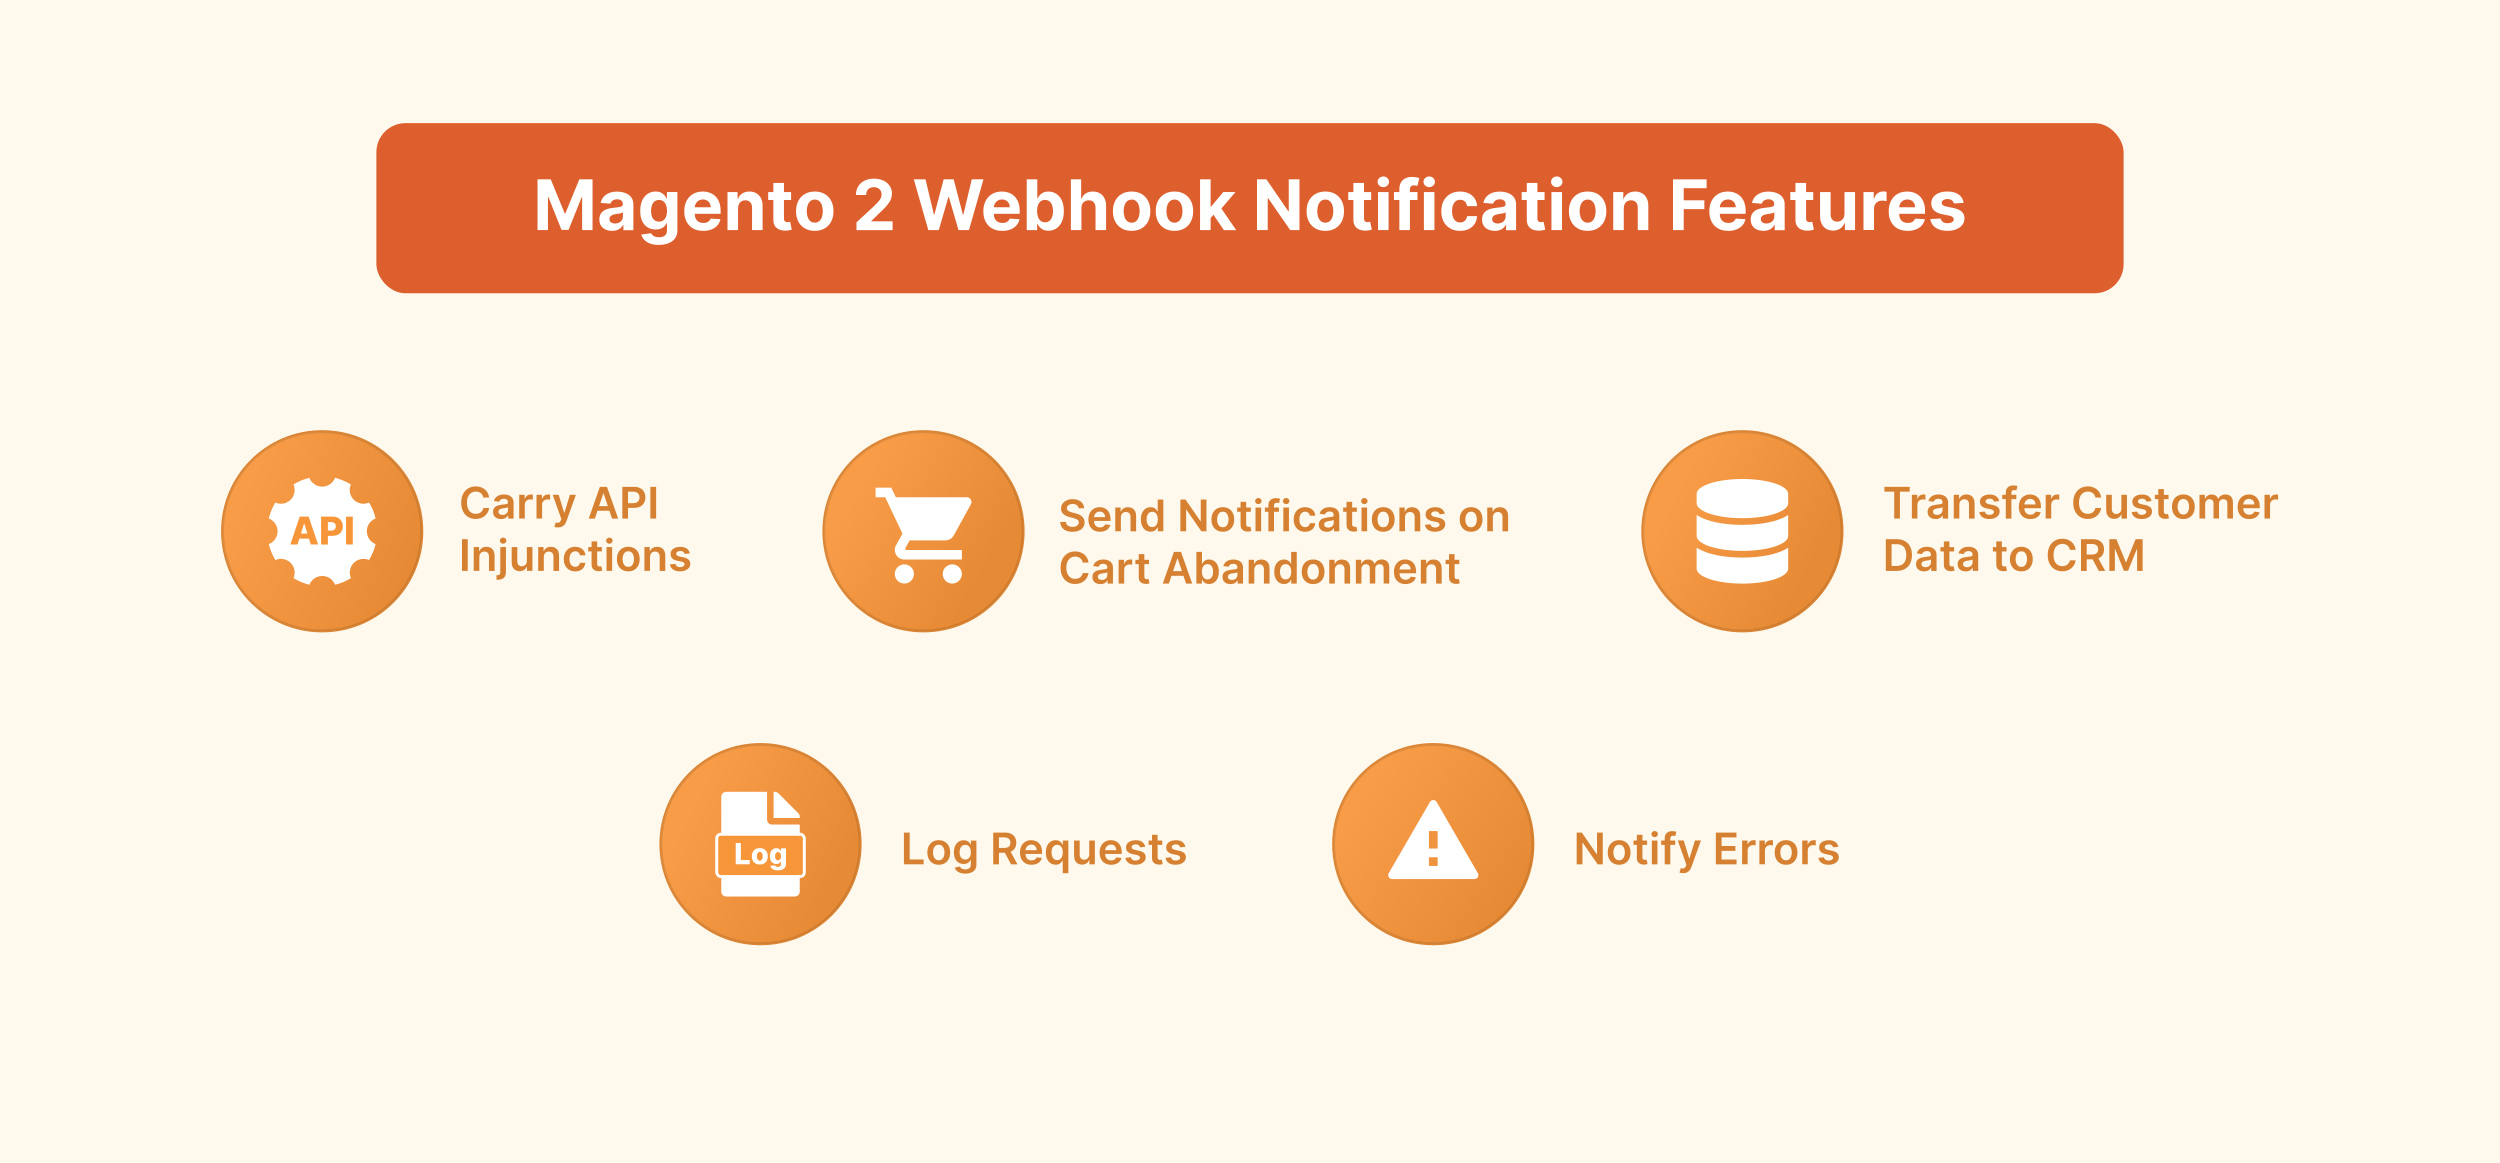<?xml version="1.0" encoding="UTF-8"?><svg id="a" xmlns="http://www.w3.org/2000/svg" xmlns:xlink="http://www.w3.org/1999/xlink" viewBox="0 0 860 400"><defs><style>.l{stroke:#fff;stroke-width:1.02px;}.l,.m,.n{fill:#f79539;}.l,.n{stroke-miterlimit:10;}.o{fill:#fff;}.p{fill:#fef9ec;}.q{fill:#d68132;}.r{fill:#dd5f2e;}.n{stroke:#db8433;}.s{fill:url(#f);}.s,.t,.u,.v,.w{isolation:isolate;opacity:.07;}.t{fill:url(#b);}.u{fill:url(#j);}.v{fill:url(#d);}.w{fill:url(#h);}</style><linearGradient id="b" x1="468.85" y1="274.54" x2="520.29" y2="308.23" gradientTransform="matrix(1, 0, 0, 1, 0, 0)" gradientUnits="userSpaceOnUse"><stop offset="0" stop-color="#fff"/><stop offset="1" stop-color="#000"/></linearGradient><linearGradient id="d" x1="237.47" y1="278.63" x2="287.57" y2="303.02" xlink:href="#b"/><linearGradient id="f" x1="294.95" y1="169.57" x2="339.28" y2="195.29" xlink:href="#b"/><linearGradient id="h" x1="83.6" y1="172.1" x2="140.79" y2="194.49" xlink:href="#b"/><linearGradient id="j" x1="576" y1="170.41" x2="623" y2="195.24" xlink:href="#b"/></defs><rect class="p" width="860" height="400"/><g><rect class="r" x="129.48" y="42.36" width="601.04" height="58.53" rx="10" ry="10"/><g><path class="o" d="M184.91,61.7h4.55l4.81,11.73h.2l4.81-11.73h4.55v17.45h-3.58v-11.36h-.14l-4.52,11.28h-2.44l-4.52-11.32h-.14v11.4h-3.58v-17.45Z"/><path class="o" d="M210.53,79.4c-.83,0-1.58-.15-2.23-.44-.65-.29-1.17-.73-1.55-1.3-.38-.58-.57-1.3-.57-2.16,0-.73,.13-1.34,.4-1.83,.27-.5,.63-.89,1.09-1.19,.46-.3,.98-.53,1.57-.68,.59-.15,1.21-.26,1.85-.32,.76-.08,1.38-.15,1.84-.23s.8-.18,1.01-.32c.21-.14,.32-.35,.32-.63v-.05c0-.54-.17-.96-.51-1.25-.34-.29-.82-.44-1.44-.44-.65,0-1.17,.14-1.56,.43-.39,.29-.64,.65-.77,1.08l-3.36-.27c.17-.79,.51-1.48,1.01-2.07,.5-.58,1.15-1.03,1.94-1.35,.79-.32,1.71-.47,2.76-.47,.73,0,1.42,.09,2.09,.26,.67,.17,1.26,.43,1.78,.79,.52,.36,.93,.82,1.23,1.38,.3,.56,.45,1.23,.45,2.01v8.83h-3.44v-1.82h-.1c-.21,.41-.49,.77-.84,1.08-.35,.31-.78,.55-1.27,.72s-1.07,.26-1.71,.26Zm1.04-2.51c.53,0,1-.11,1.41-.32s.73-.5,.96-.87c.23-.36,.35-.78,.35-1.24v-1.39c-.11,.07-.27,.14-.46,.2-.2,.06-.42,.11-.66,.16-.24,.05-.49,.09-.73,.13s-.47,.07-.67,.1c-.43,.06-.8,.16-1.12,.3-.32,.14-.57,.32-.74,.55-.18,.23-.26,.52-.26,.86,0,.49,.18,.87,.54,1.13,.36,.26,.82,.39,1.38,.39Z"/><path class="o" d="M226.62,84.25c-1.18,0-2.18-.16-3.02-.48s-1.5-.75-2-1.29c-.49-.54-.82-1.14-.96-1.8l3.36-.45c.1,.24,.26,.46,.49,.68s.52,.39,.88,.52,.81,.2,1.34,.2c.79,0,1.44-.19,1.96-.56,.51-.38,.77-.99,.77-1.85v-2.4h-.15c-.16,.36-.4,.71-.72,1.03-.32,.32-.73,.59-1.23,.79-.5,.2-1.1,.31-1.79,.31-.98,0-1.88-.23-2.68-.69-.8-.46-1.44-1.16-1.92-2.1s-.71-2.14-.71-3.59,.24-2.72,.72-3.72c.48-.99,1.13-1.74,1.93-2.23,.8-.5,1.69-.74,2.65-.74,.73,0,1.35,.12,1.84,.37s.89,.55,1.2,.92c.3,.37,.54,.73,.7,1.08h.14v-2.2h3.6v13.22c0,1.09-.27,2-.82,2.74-.55,.74-1.3,1.29-2.26,1.67-.96,.38-2.07,.56-3.32,.56Zm.08-8.01c.58,0,1.08-.15,1.49-.44s.72-.71,.94-1.26c.22-.55,.33-1.21,.33-1.97s-.11-1.43-.32-2-.53-1-.94-1.32-.91-.47-1.49-.47-1.1,.16-1.51,.48-.72,.77-.93,1.33c-.21,.57-.32,1.22-.32,1.97s.11,1.41,.32,1.96c.21,.55,.52,.97,.93,1.27,.41,.3,.91,.45,1.5,.45Z"/><path class="o" d="M241.88,79.41c-1.35,0-2.5-.27-3.47-.82-.97-.55-1.71-1.33-2.24-2.34-.52-1.01-.78-2.2-.78-3.58s.26-2.53,.78-3.55c.52-1.02,1.26-1.81,2.21-2.38,.95-.57,2.07-.85,3.35-.85,.86,0,1.67,.14,2.42,.41s1.4,.69,1.96,1.24c.56,.55,1,1.24,1.31,2.08,.31,.83,.47,1.8,.47,2.92v1h-11.05v-2.25h7.64c0-.52-.11-.99-.34-1.39-.23-.4-.54-.72-.94-.95s-.87-.34-1.39-.34-1.04,.13-1.46,.38c-.42,.25-.75,.59-.99,1.01-.24,.42-.36,.89-.37,1.41v2.14c0,.65,.12,1.21,.36,1.68,.24,.47,.58,.83,1.03,1.09s.97,.38,1.58,.38c.4,0,.77-.06,1.11-.17s.62-.28,.86-.51c.24-.23,.42-.5,.54-.83l3.36,.22c-.17,.81-.52,1.51-1.04,2.11-.53,.6-1.2,1.07-2.03,1.4-.83,.33-1.78,.5-2.86,.5Z"/><path class="o" d="M253.89,71.58v7.57h-3.63v-13.09h3.46v2.31h.15c.29-.76,.78-1.37,1.46-1.81,.68-.45,1.51-.67,2.48-.67,.91,0,1.7,.2,2.38,.6,.68,.4,1.2,.96,1.58,1.7,.38,.74,.56,1.61,.56,2.63v8.33h-3.63v-7.69c0-.8-.2-1.43-.61-1.88-.42-.45-.99-.68-1.71-.68-.49,0-.92,.11-1.29,.32s-.66,.52-.87,.92c-.21,.4-.31,.88-.32,1.44Z"/><path class="o" d="M272.14,66.06v2.73h-7.88v-2.73h7.88Zm-6.09-3.14h3.63v12.21c0,.33,.05,.59,.15,.78,.1,.18,.25,.31,.43,.39,.18,.07,.4,.11,.64,.11,.17,0,.34-.02,.51-.05,.17-.03,.3-.06,.39-.07l.57,2.7c-.18,.06-.44,.12-.77,.2-.33,.08-.73,.12-1.2,.14-.88,.03-1.64-.08-2.3-.35-.66-.27-1.17-.68-1.53-1.24-.36-.56-.54-1.27-.54-2.13v-12.68Z"/><path class="o" d="M280.28,79.41c-1.32,0-2.47-.28-3.43-.85-.96-.56-1.71-1.35-2.23-2.37-.52-1.01-.78-2.19-.78-3.53s.26-2.54,.78-3.55c.52-1.01,1.27-1.8,2.23-2.37,.96-.57,2.11-.85,3.43-.85s2.47,.28,3.43,.85,1.71,1.35,2.23,2.37c.52,1.01,.78,2.2,.78,3.55s-.26,2.52-.78,3.53c-.52,1.01-1.27,1.8-2.23,2.37-.96,.57-2.11,.85-3.43,.85Zm.02-2.81c.6,0,1.1-.17,1.51-.52s.71-.81,.92-1.41c.21-.6,.31-1.28,.31-2.04s-.1-1.44-.31-2.04c-.21-.6-.51-1.07-.92-1.42s-.91-.52-1.51-.52-1.12,.17-1.53,.52-.72,.82-.93,1.42c-.21,.6-.31,1.28-.31,2.04s.1,1.44,.31,2.04c.21,.6,.52,1.07,.93,1.41s.92,.52,1.53,.52Z"/><path class="o" d="M294.63,79.15v-2.66l6.21-5.75c.53-.51,.97-.97,1.33-1.38,.36-.41,.64-.81,.82-1.21,.19-.39,.28-.82,.28-1.28,0-.51-.12-.95-.35-1.33-.23-.37-.55-.66-.96-.86-.4-.2-.86-.3-1.37-.3s-1,.11-1.4,.32-.7,.53-.92,.93c-.22,.4-.32,.88-.32,1.44h-3.5c0-1.14,.26-2.13,.78-2.97s1.24-1.49,2.17-1.95c.93-.46,2-.69,3.22-.69s2.34,.22,3.27,.66c.93,.44,1.65,1.05,2.17,1.83,.52,.78,.78,1.67,.78,2.68,0,.66-.13,1.31-.39,1.95-.26,.64-.72,1.35-1.38,2.14s-1.59,1.72-2.79,2.81l-2.55,2.5v.12h7.33v3.02h-12.44Z"/><path class="o" d="M319.34,79.15l-4.99-17.45h4.03l2.89,12.13h.15l3.19-12.13h3.45l3.18,12.15h.15l2.89-12.15h4.03l-4.99,17.45h-3.6l-3.32-11.41h-.14l-3.32,11.41h-3.6Z"/><path class="o" d="M344.76,79.41c-1.35,0-2.5-.27-3.47-.82-.97-.55-1.71-1.33-2.24-2.34-.52-1.01-.78-2.2-.78-3.58s.26-2.53,.78-3.55c.52-1.02,1.26-1.81,2.21-2.38,.95-.57,2.07-.85,3.35-.85,.86,0,1.67,.14,2.42,.41s1.4,.69,1.96,1.24c.56,.55,1,1.24,1.31,2.08,.31,.83,.47,1.8,.47,2.92v1h-11.05v-2.25h7.64c0-.52-.11-.99-.34-1.39-.23-.4-.54-.72-.94-.95s-.87-.34-1.39-.34-1.04,.13-1.46,.38c-.42,.25-.75,.59-.99,1.01-.24,.42-.36,.89-.37,1.41v2.14c0,.65,.12,1.21,.36,1.68,.24,.47,.58,.83,1.03,1.09s.97,.38,1.58,.38c.4,0,.77-.06,1.11-.17s.62-.28,.86-.51c.24-.23,.42-.5,.54-.83l3.36,.22c-.17,.81-.52,1.51-1.04,2.11-.53,.6-1.2,1.07-2.03,1.4-.83,.33-1.78,.5-2.86,.5Z"/><path class="o" d="M353.2,79.15v-17.45h3.63v6.56h.11c.16-.35,.39-.71,.7-1.08,.3-.37,.7-.67,1.19-.92,.49-.25,1.1-.37,1.84-.37,.96,0,1.84,.25,2.64,.75s1.45,1.24,1.93,2.24c.48,1,.72,2.25,.72,3.75s-.23,2.69-.7,3.69-1.11,1.76-1.91,2.28c-.8,.51-1.7,.77-2.7,.77-.71,0-1.3-.12-1.79-.35-.49-.23-.89-.53-1.21-.88-.31-.35-.55-.71-.72-1.08h-.16v2.1h-3.58Zm3.55-6.55c0,.78,.11,1.46,.32,2.04,.22,.58,.53,1.03,.94,1.35,.41,.32,.91,.48,1.49,.48s1.09-.16,1.5-.49c.41-.33,.72-.78,.93-1.36,.21-.58,.32-1.25,.32-2.02s-.1-1.42-.32-1.99c-.21-.57-.52-1.02-.93-1.35-.41-.32-.91-.49-1.51-.49s-1.09,.16-1.5,.47-.72,.76-.93,1.33c-.22,.57-.32,1.25-.32,2.03Z"/><path class="o" d="M372.01,71.58v7.57h-3.63v-17.45h3.53v6.67h.15c.29-.77,.77-1.38,1.43-1.82s1.49-.66,2.48-.66c.91,0,1.7,.2,2.38,.59,.68,.39,1.21,.96,1.58,1.7,.38,.74,.56,1.61,.56,2.64v8.33h-3.63v-7.69c0-.81-.2-1.43-.61-1.88-.41-.45-.99-.67-1.73-.67-.49,0-.93,.11-1.31,.32s-.67,.52-.89,.92-.32,.88-.33,1.44Z"/><path class="o" d="M389.28,79.41c-1.32,0-2.47-.28-3.43-.85-.96-.56-1.71-1.35-2.23-2.37-.52-1.01-.78-2.19-.78-3.53s.26-2.54,.78-3.55c.52-1.01,1.27-1.8,2.23-2.37,.96-.57,2.11-.85,3.43-.85s2.47,.28,3.43,.85,1.71,1.35,2.23,2.37c.52,1.01,.78,2.2,.78,3.55s-.26,2.52-.78,3.53c-.52,1.01-1.27,1.8-2.23,2.37-.96,.57-2.11,.85-3.43,.85Zm.02-2.81c.6,0,1.1-.17,1.51-.52s.71-.81,.92-1.41c.21-.6,.31-1.28,.31-2.04s-.1-1.44-.31-2.04c-.21-.6-.51-1.07-.92-1.42s-.91-.52-1.51-.52-1.12,.17-1.53,.52-.72,.82-.93,1.42c-.21,.6-.31,1.28-.31,2.04s.1,1.44,.31,2.04c.21,.6,.52,1.07,.93,1.41s.92,.52,1.53,.52Z"/><path class="o" d="M404.01,79.41c-1.32,0-2.47-.28-3.43-.85-.96-.56-1.71-1.35-2.23-2.37-.52-1.01-.78-2.19-.78-3.53s.26-2.54,.78-3.55c.52-1.01,1.27-1.8,2.23-2.37,.96-.57,2.11-.85,3.43-.85s2.47,.28,3.43,.85,1.71,1.35,2.23,2.37c.52,1.01,.78,2.2,.78,3.55s-.26,2.52-.78,3.53c-.52,1.01-1.27,1.8-2.23,2.37-.96,.57-2.11,.85-3.43,.85Zm.02-2.81c.6,0,1.1-.17,1.51-.52s.71-.81,.92-1.41c.21-.6,.31-1.28,.31-2.04s-.1-1.44-.31-2.04c-.21-.6-.51-1.07-.92-1.42s-.91-.52-1.51-.52-1.12,.17-1.53,.52-.72,.82-.93,1.42c-.21,.6-.31,1.28-.31,2.04s.1,1.44,.31,2.04c.21,.6,.52,1.07,.93,1.41s.92,.52,1.53,.52Z"/><path class="o" d="M412.82,79.15v-17.45h3.63v17.45h-3.63Zm3.29-3.77v-4.36h.54l4.19-4.97h4.17l-5.63,6.58h-.86l-2.4,2.75Zm4.89,3.77l-3.85-5.7,2.42-2.56,5.68,8.27h-4.25Z"/><path class="o" d="M447.01,61.7v17.45h-3.19l-7.59-10.99h-.13v10.99h-3.69v-17.45h3.24l7.53,10.98h.15v-10.98h3.67Z"/><path class="o" d="M455.9,79.41c-1.32,0-2.47-.28-3.43-.85-.96-.56-1.71-1.35-2.23-2.37-.52-1.01-.78-2.19-.78-3.53s.26-2.54,.78-3.55c.52-1.01,1.27-1.8,2.23-2.37s2.11-.85,3.43-.85,2.47,.28,3.43,.85c.96,.57,1.71,1.35,2.23,2.37,.52,1.01,.78,2.2,.78,3.55s-.26,2.52-.78,3.53c-.52,1.01-1.27,1.8-2.23,2.37-.96,.57-2.11,.85-3.43,.85Zm.02-2.81c.6,0,1.11-.17,1.51-.52s.71-.81,.92-1.41c.21-.6,.31-1.28,.31-2.04s-.1-1.44-.31-2.04-.51-1.07-.92-1.42-.91-.52-1.51-.52-1.12,.17-1.53,.52c-.41,.35-.72,.82-.93,1.42-.21,.6-.31,1.28-.31,2.04s.1,1.44,.31,2.04c.21,.6,.52,1.07,.93,1.41,.41,.34,.92,.52,1.53,.52Z"/><path class="o" d="M471.68,66.06v2.73h-7.88v-2.73h7.88Zm-6.09-3.14h3.63v12.21c0,.33,.05,.59,.15,.78,.1,.18,.25,.31,.43,.39,.18,.07,.4,.11,.64,.11,.17,0,.34-.02,.51-.05,.17-.03,.3-.06,.39-.07l.57,2.7c-.18,.06-.44,.12-.77,.2-.33,.08-.73,.12-1.2,.14-.88,.03-1.64-.08-2.3-.35-.66-.27-1.17-.68-1.53-1.24-.36-.56-.54-1.27-.54-2.13v-12.68Z"/><path class="o" d="M475.87,64.37c-.54,0-1-.18-1.39-.54-.39-.36-.58-.79-.58-1.3s.19-.93,.58-1.29c.39-.36,.85-.54,1.38-.54s1.01,.18,1.39,.54c.38,.36,.58,.79,.58,1.29s-.19,.94-.58,1.3c-.38,.36-.85,.54-1.38,.54Zm-1.83,14.78v-13.09h3.63v13.09h-3.63Z"/><path class="o" d="M487.61,66.06v2.73h-8.08v-2.73h8.08Zm-6.23,13.09v-14.04c0-.95,.19-1.74,.56-2.36,.37-.62,.88-1.09,1.53-1.41s1.38-.47,2.21-.47c.56,0,1.07,.04,1.53,.13,.46,.08,.81,.16,1.04,.23l-.65,2.73c-.14-.04-.32-.09-.52-.13-.21-.04-.42-.06-.63-.06-.53,0-.91,.12-1.12,.37s-.32,.59-.32,1.04v13.97h-3.62Z"/><path class="o" d="M491.65,64.37c-.54,0-1-.18-1.39-.54-.39-.36-.58-.79-.58-1.3s.19-.93,.58-1.29c.39-.36,.85-.54,1.38-.54s1.01,.18,1.39,.54c.38,.36,.58,.79,.58,1.29s-.19,.94-.58,1.3c-.38,.36-.85,.54-1.38,.54Zm-1.83,14.78v-13.09h3.63v13.09h-3.63Z"/><path class="o" d="M502.26,79.41c-1.34,0-2.49-.29-3.46-.86-.96-.57-1.7-1.37-2.22-2.38-.51-1.02-.77-2.19-.77-3.51s.26-2.52,.78-3.53c.52-1.01,1.26-1.81,2.22-2.38,.96-.57,2.1-.86,3.43-.86,1.14,0,2.14,.21,3,.62,.86,.42,1.54,1,2.04,1.75s.78,1.63,.83,2.64h-3.43c-.1-.65-.35-1.18-.76-1.58-.41-.4-.95-.6-1.62-.6-.56,0-1.05,.15-1.47,.46-.42,.3-.74,.75-.98,1.33-.23,.58-.35,1.28-.35,2.1s.12,1.55,.35,2.13c.23,.59,.55,1.03,.98,1.34,.42,.31,.91,.46,1.47,.46,.41,0,.79-.09,1.12-.26,.33-.17,.61-.42,.83-.75,.22-.33,.36-.72,.43-1.18h3.43c-.06,1-.33,1.88-.81,2.64-.49,.76-1.16,1.35-2.01,1.78-.85,.43-1.86,.64-3.03,.64Z"/><path class="o" d="M514.18,79.4c-.83,0-1.58-.15-2.23-.44-.65-.29-1.17-.73-1.55-1.3-.38-.58-.57-1.3-.57-2.16,0-.73,.13-1.34,.4-1.83,.27-.5,.63-.89,1.09-1.19,.46-.3,.98-.53,1.57-.68,.59-.15,1.21-.26,1.85-.32,.76-.08,1.38-.15,1.84-.23s.8-.18,1.01-.32c.21-.14,.32-.35,.32-.63v-.05c0-.54-.17-.96-.51-1.25-.34-.29-.82-.44-1.44-.44-.65,0-1.17,.14-1.56,.43-.39,.29-.64,.65-.77,1.08l-3.36-.27c.17-.79,.51-1.48,1.01-2.07,.5-.58,1.15-1.03,1.94-1.35,.79-.32,1.71-.47,2.76-.47,.73,0,1.42,.09,2.09,.26,.67,.17,1.26,.43,1.78,.79,.52,.36,.93,.82,1.23,1.38,.3,.56,.45,1.23,.45,2.01v8.83h-3.44v-1.82h-.1c-.21,.41-.49,.77-.84,1.08-.35,.31-.78,.55-1.27,.72s-1.07,.26-1.71,.26Zm1.04-2.51c.53,0,1-.11,1.41-.32s.73-.5,.96-.87c.23-.36,.35-.78,.35-1.24v-1.39c-.11,.07-.27,.14-.46,.2-.2,.06-.42,.11-.66,.16-.24,.05-.49,.09-.73,.13s-.47,.07-.67,.1c-.43,.06-.8,.16-1.12,.3-.32,.14-.57,.32-.74,.55-.18,.23-.26,.52-.26,.86,0,.49,.18,.87,.54,1.13,.36,.26,.82,.39,1.38,.39Z"/><path class="o" d="M531.33,66.06v2.73h-7.88v-2.73h7.88Zm-6.09-3.14h3.63v12.21c0,.33,.05,.59,.15,.78,.1,.18,.25,.31,.43,.39,.18,.07,.4,.11,.64,.11,.17,0,.34-.02,.51-.05s.3-.06,.39-.07l.57,2.7c-.18,.06-.44,.12-.77,.2-.33,.08-.73,.12-1.2,.14-.88,.03-1.64-.08-2.3-.35-.66-.27-1.17-.68-1.53-1.24-.36-.56-.54-1.27-.54-2.13v-12.68Z"/><path class="o" d="M535.53,64.37c-.54,0-1-.18-1.39-.54-.39-.36-.58-.79-.58-1.3s.19-.93,.58-1.29c.39-.36,.85-.54,1.38-.54s1.01,.18,1.39,.54c.38,.36,.58,.79,.58,1.29s-.19,.94-.58,1.3c-.38,.36-.84,.54-1.38,.54Zm-1.83,14.78v-13.09h3.63v13.09h-3.63Z"/><path class="o" d="M546.14,79.41c-1.32,0-2.47-.28-3.43-.85-.96-.56-1.71-1.35-2.23-2.37-.52-1.01-.78-2.19-.78-3.53s.26-2.54,.78-3.55c.52-1.01,1.27-1.8,2.23-2.37,.96-.57,2.11-.85,3.43-.85s2.47,.28,3.43,.85,1.71,1.35,2.23,2.37c.52,1.01,.78,2.2,.78,3.55s-.26,2.52-.78,3.53c-.52,1.01-1.27,1.8-2.23,2.37-.96,.57-2.11,.85-3.43,.85Zm.02-2.81c.6,0,1.1-.17,1.51-.52,.4-.34,.71-.81,.92-1.41,.21-.6,.31-1.28,.31-2.04s-.1-1.44-.31-2.04c-.21-.6-.51-1.07-.92-1.42-.4-.35-.91-.52-1.51-.52s-1.12,.17-1.53,.52-.72,.82-.93,1.42-.31,1.28-.31,2.04,.1,1.44,.31,2.04c.21,.6,.52,1.07,.93,1.41s.92,.52,1.53,.52Z"/><path class="o" d="M558.58,71.58v7.57h-3.63v-13.09h3.46v2.31h.15c.29-.76,.78-1.37,1.46-1.81,.68-.45,1.51-.67,2.48-.67,.91,0,1.7,.2,2.38,.6,.68,.4,1.2,.96,1.58,1.7,.38,.74,.56,1.61,.56,2.63v8.33h-3.63v-7.69c0-.8-.2-1.43-.61-1.88-.42-.45-.99-.68-1.71-.68-.49,0-.92,.11-1.29,.32s-.66,.52-.87,.92c-.21,.4-.31,.88-.32,1.44Z"/><path class="o" d="M575.51,79.15v-17.45h11.56v3.04h-7.87v4.16h7.1v3.04h-7.1v7.21h-3.69Z"/><path class="o" d="M594.49,79.41c-1.35,0-2.5-.27-3.47-.82-.97-.55-1.71-1.33-2.24-2.34-.52-1.01-.78-2.2-.78-3.58s.26-2.53,.78-3.55c.52-1.02,1.26-1.81,2.21-2.38,.95-.57,2.07-.85,3.35-.85,.86,0,1.67,.14,2.42,.41,.75,.28,1.4,.69,1.96,1.24,.56,.55,1,1.24,1.31,2.08,.31,.83,.47,1.8,.47,2.92v1h-11.05v-2.25h7.64c0-.52-.11-.99-.34-1.39-.23-.4-.54-.72-.94-.95-.4-.23-.86-.34-1.39-.34s-1.04,.13-1.46,.38c-.42,.25-.75,.59-.99,1.01-.24,.42-.36,.89-.37,1.41v2.14c0,.65,.12,1.21,.36,1.68,.24,.47,.58,.83,1.03,1.09s.97,.38,1.58,.38c.4,0,.77-.06,1.11-.17,.34-.11,.62-.28,.86-.51,.24-.23,.42-.5,.54-.83l3.36,.22c-.17,.81-.52,1.51-1.04,2.11s-1.2,1.07-2.03,1.4c-.83,.33-1.78,.5-2.86,.5Z"/><path class="o" d="M606.6,79.4c-.83,0-1.58-.15-2.23-.44-.65-.29-1.17-.73-1.55-1.3-.38-.58-.57-1.3-.57-2.16,0-.73,.13-1.34,.4-1.83,.27-.5,.63-.89,1.09-1.19,.46-.3,.98-.53,1.57-.68s1.21-.26,1.85-.32c.76-.08,1.38-.15,1.84-.23s.8-.18,1.01-.32c.21-.14,.31-.35,.31-.63v-.05c0-.54-.17-.96-.51-1.25-.34-.29-.82-.44-1.44-.44-.65,0-1.17,.14-1.56,.43-.39,.29-.64,.65-.77,1.08l-3.36-.27c.17-.79,.5-1.48,1-2.07,.5-.58,1.15-1.03,1.94-1.35,.79-.32,1.71-.47,2.76-.47,.73,0,1.42,.09,2.09,.26,.67,.17,1.26,.43,1.78,.79,.52,.36,.93,.82,1.23,1.38,.3,.56,.45,1.23,.45,2.01v8.83h-3.44v-1.82h-.1c-.21,.41-.49,.77-.84,1.08-.35,.31-.78,.55-1.27,.72-.49,.17-1.07,.26-1.71,.26Zm1.04-2.51c.53,0,1.01-.11,1.42-.32s.73-.5,.96-.87c.23-.36,.35-.78,.35-1.24v-1.39c-.11,.07-.27,.14-.46,.2s-.42,.11-.66,.16c-.25,.05-.49,.09-.73,.13s-.47,.07-.67,.1c-.43,.06-.8,.16-1.12,.3-.32,.14-.57,.32-.74,.55-.18,.23-.26,.52-.26,.86,0,.49,.18,.87,.54,1.13,.36,.26,.82,.39,1.38,.39Z"/><path class="o" d="M623.75,66.06v2.73h-7.88v-2.73h7.88Zm-6.09-3.14h3.63v12.21c0,.33,.05,.59,.15,.78,.1,.18,.25,.31,.43,.39,.18,.07,.4,.11,.64,.11,.17,0,.34-.02,.51-.05s.3-.06,.39-.07l.57,2.7c-.18,.06-.44,.12-.77,.2-.33,.08-.73,.12-1.2,.14-.88,.03-1.64-.08-2.3-.35-.66-.27-1.17-.68-1.53-1.24-.36-.56-.54-1.27-.54-2.13v-12.68Z"/><path class="o" d="M634.51,73.58v-7.52h3.63v13.09h-3.49v-2.38h-.14c-.3,.77-.79,1.38-1.47,1.85s-1.52,.7-2.5,.7c-.88,0-1.65-.2-2.31-.6-.67-.4-1.18-.96-1.56-1.7-.37-.73-.56-1.61-.57-2.63v-8.33h3.63v7.69c0,.77,.21,1.38,.62,1.83,.41,.45,.96,.67,1.64,.67,.44,0,.85-.1,1.23-.3,.38-.2,.69-.5,.92-.9,.24-.4,.35-.89,.34-1.47Z"/><path class="o" d="M641.04,79.15v-13.09h3.52v2.28h.14c.24-.81,.64-1.43,1.2-1.85,.56-.42,1.21-.63,1.94-.63,.18,0,.38,.01,.59,.03s.39,.05,.55,.09v3.22c-.17-.05-.41-.1-.71-.14s-.58-.06-.83-.06c-.53,0-1.01,.12-1.43,.34-.42,.23-.75,.55-.99,.96-.24,.41-.36,.88-.36,1.42v7.41h-3.63Z"/><path class="o" d="M656.2,79.41c-1.35,0-2.5-.27-3.47-.82-.97-.55-1.71-1.33-2.24-2.34-.52-1.01-.78-2.2-.78-3.58s.26-2.53,.78-3.55c.52-1.02,1.26-1.81,2.21-2.38,.95-.57,2.07-.85,3.35-.85,.86,0,1.67,.14,2.42,.41,.75,.28,1.4,.69,1.96,1.24,.56,.55,1,1.24,1.31,2.08,.31,.83,.47,1.8,.47,2.92v1h-11.05v-2.25h7.64c0-.52-.11-.99-.34-1.39-.23-.4-.54-.72-.94-.95-.4-.23-.86-.34-1.39-.34s-1.04,.13-1.46,.38c-.42,.25-.75,.59-.99,1.01-.24,.42-.36,.89-.37,1.41v2.14c0,.65,.12,1.21,.36,1.68,.24,.47,.58,.83,1.03,1.09s.97,.38,1.58,.38c.4,0,.77-.06,1.11-.17,.34-.11,.62-.28,.86-.51,.24-.23,.42-.5,.54-.83l3.36,.22c-.17,.81-.52,1.51-1.04,2.11s-1.2,1.07-2.03,1.4c-.83,.33-1.78,.5-2.86,.5Z"/><path class="o" d="M675.47,69.79l-3.32,.21c-.06-.28-.18-.54-.37-.77s-.43-.42-.74-.55c-.3-.14-.67-.21-1.09-.21-.56,0-1.04,.12-1.42,.35-.39,.24-.58,.55-.58,.94,0,.31,.12,.58,.38,.79s.68,.39,1.29,.52l2.37,.48c1.27,.26,2.22,.68,2.85,1.26,.62,.58,.94,1.34,.94,2.28,0,.86-.25,1.61-.75,2.26-.5,.65-1.19,1.15-2.06,1.51-.87,.36-1.88,.54-3.01,.54-1.73,0-3.11-.36-4.14-1.09s-1.63-1.71-1.8-2.96l3.57-.19c.11,.53,.37,.93,.78,1.21,.41,.28,.95,.41,1.59,.41s1.15-.12,1.54-.37,.59-.57,.59-.96c0-.33-.15-.6-.42-.81-.27-.21-.69-.38-1.26-.49l-2.27-.45c-1.28-.26-2.23-.7-2.85-1.33s-.93-1.43-.93-2.41c0-.84,.23-1.57,.69-2.17,.46-.61,1.1-1.08,1.93-1.41,.83-.33,1.81-.5,2.93-.5,1.65,0,2.96,.35,3.91,1.05,.95,.7,1.51,1.65,1.67,2.85Z"/></g></g><g><g><g><circle class="n" cx="493.05" cy="290.39" r="34.28"/><circle class="t" cx="493.05" cy="290.39" r="34.28"/><g><path class="q" d="M551.35,286.41v10.91h-1.76l-5.14-7.43h-.09v7.43h-1.98v-10.91h1.77l5.13,7.44h.1v-7.44h1.97Z"/><path class="q" d="M556.98,297.48c-.8,0-1.49-.18-2.08-.53s-1.04-.84-1.36-1.48-.48-1.37-.48-2.22,.16-1.59,.48-2.22,.78-1.13,1.36-1.48,1.28-.53,2.08-.53,1.49,.18,2.08,.53,1.04,.84,1.36,1.48,.48,1.38,.48,2.22-.16,1.58-.48,2.22-.78,1.12-1.36,1.48-1.28,.53-2.08,.53Zm.01-1.54c.43,0,.8-.12,1.09-.36,.29-.24,.51-.56,.65-.97,.14-.41,.22-.86,.22-1.35s-.07-.95-.22-1.36c-.14-.41-.36-.73-.65-.97s-.65-.36-1.09-.36-.81,.12-1.11,.36-.51,.57-.66,.97c-.14,.41-.22,.86-.22,1.36s.07,.95,.22,1.35c.14,.4,.36,.73,.66,.97,.29,.24,.66,.36,1.11,.36Z"/><path class="q" d="M566.61,289.14v1.49h-4.7v-1.49h4.7Zm-3.54-1.96h1.93v7.68c0,.26,.04,.46,.12,.59s.19,.23,.32,.28c.13,.05,.28,.07,.44,.07,.12,0,.23,0,.33-.03,.1-.02,.18-.03,.23-.05l.33,1.51c-.1,.04-.25,.08-.44,.12-.19,.04-.42,.07-.7,.08-.48,.01-.92-.06-1.3-.22-.39-.16-.69-.41-.92-.75s-.34-.77-.33-1.28v-8Z"/><path class="q" d="M569.2,287.98c-.31,0-.57-.1-.79-.31-.22-.2-.33-.45-.33-.74s.11-.54,.33-.74c.22-.2,.48-.31,.79-.31s.57,.1,.79,.31c.22,.2,.33,.45,.33,.74s-.11,.53-.33,.74c-.22,.2-.48,.31-.79,.31Zm-.97,9.34v-8.18h1.93v8.18h-1.93Z"/><path class="q" d="M576.28,289.14v1.49h-4.84v-1.49h4.84Zm-3.63,8.18v-8.95c0-.55,.11-1.01,.34-1.37,.23-.37,.54-.64,.92-.82,.39-.18,.82-.27,1.29-.27,.33,0,.63,.03,.89,.08,.26,.05,.45,.1,.58,.14l-.38,1.49c-.08-.03-.18-.05-.31-.08-.12-.03-.26-.04-.42-.04-.36,0-.61,.09-.76,.26-.15,.17-.22,.42-.22,.74v8.83h-1.93Z"/><path class="q" d="M578.99,300.37c-.26,0-.51-.02-.73-.06-.22-.04-.4-.09-.53-.15l.45-1.5c.42,.12,.77,.14,1.06,.06,.29-.08,.52-.35,.71-.8l.17-.44-2.97-8.35h2.05l1.89,6.18h.08l1.89-6.18h2.06l-3.29,9.17c-.15,.43-.36,.79-.61,1.1-.25,.31-.56,.55-.92,.71-.36,.17-.8,.25-1.3,.25Z"/><path class="q" d="M590.25,297.32v-10.91h7.09v1.66h-5.12v2.96h4.75v1.66h-4.75v2.98h5.16v1.66h-7.14Z"/><path class="q" d="M599.28,297.32v-8.18h1.87v1.36h.08c.15-.47,.41-.84,.77-1.09,.36-.26,.78-.39,1.25-.39,.11,0,.23,0,.36,.01,.13,0,.24,.02,.33,.04v1.77c-.08-.03-.21-.05-.39-.08-.18-.02-.34-.04-.51-.04-.35,0-.67,.08-.95,.23-.28,.15-.5,.36-.66,.63-.16,.27-.24,.57-.24,.92v4.81h-1.93Z"/><path class="q" d="M605.23,297.32v-8.18h1.87v1.36h.08c.15-.47,.41-.84,.77-1.09,.36-.26,.78-.39,1.25-.39,.11,0,.23,0,.36,.01,.13,0,.24,.02,.33,.04v1.77c-.08-.03-.21-.05-.39-.08-.18-.02-.34-.04-.51-.04-.35,0-.67,.08-.95,.23-.28,.15-.5,.36-.66,.63-.16,.27-.24,.57-.24,.92v4.81h-1.93Z"/><path class="q" d="M614.41,297.48c-.8,0-1.49-.18-2.08-.53s-1.04-.84-1.36-1.48-.48-1.37-.48-2.22,.16-1.59,.48-2.22,.78-1.13,1.36-1.48,1.28-.53,2.08-.53,1.49,.18,2.08,.53,1.04,.84,1.36,1.48,.48,1.38,.48,2.22-.16,1.58-.48,2.22-.78,1.12-1.36,1.48-1.28,.53-2.08,.53Zm.01-1.54c.43,0,.8-.12,1.09-.36,.29-.24,.51-.56,.65-.97,.14-.41,.22-.86,.22-1.35s-.07-.95-.22-1.36c-.14-.41-.36-.73-.65-.97s-.65-.36-1.09-.36-.81,.12-1.11,.36-.51,.57-.66,.97c-.14,.41-.22,.86-.22,1.36s.07,.95,.22,1.35c.14,.4,.36,.73,.66,.97,.29,.24,.66,.36,1.11,.36Z"/><path class="q" d="M619.96,297.32v-8.18h1.87v1.36h.08c.15-.47,.41-.84,.77-1.09,.36-.26,.78-.39,1.25-.39,.11,0,.23,0,.36,.01,.13,0,.24,.02,.33,.04v1.77c-.08-.03-.21-.05-.39-.08-.18-.02-.34-.04-.51-.04-.35,0-.67,.08-.95,.23-.28,.15-.5,.36-.66,.63-.16,.27-.24,.57-.24,.92v4.81h-1.93Z"/><path class="q" d="M632.38,291.3l-1.76,.19c-.05-.18-.14-.34-.26-.5-.12-.16-.29-.28-.49-.38s-.46-.14-.76-.14c-.4,0-.74,.09-1.01,.26s-.41,.4-.4,.68c0,.24,.08,.43,.26,.58,.18,.15,.48,.27,.89,.37l1.4,.3c.77,.17,1.35,.43,1.73,.79,.38,.36,.57,.84,.57,1.42,0,.51-.15,.97-.45,1.36-.3,.39-.71,.7-1.23,.92-.53,.22-1.13,.33-1.81,.33-1,0-1.81-.21-2.42-.63-.61-.42-.97-1.01-1.09-1.76l1.88-.18c.08,.37,.27,.65,.54,.84,.28,.19,.64,.28,1.08,.28s.83-.09,1.11-.28c.28-.19,.42-.42,.42-.7,0-.23-.09-.43-.27-.58-.18-.15-.46-.27-.83-.35l-1.4-.29c-.79-.16-1.37-.44-1.74-.83-.38-.39-.56-.88-.56-1.48,0-.5,.13-.94,.41-1.31,.28-.37,.67-.66,1.17-.86,.5-.2,1.08-.31,1.73-.31,.96,0,1.71,.2,2.27,.61,.55,.41,.89,.96,1.03,1.66Z"/></g><path id="c" class="o" d="M478.86,302.39h28.38c1.03,0,1.67-1.11,1.15-2l-14.19-24.51c-.51-.89-1.79-.89-2.3,0l-14.19,24.51c-.51,.89,.13,2,1.15,2Zm15.69-4.5h-3v-3h3v3Zm0-6h-3v-6h3v6Z"/></g><g><circle class="n" cx="261.62" cy="290.39" r="34.28"/><g><path class="q" d="M310.95,297.32v-10.91h1.98v9.25h4.8v1.66h-6.78Z"/><path class="q" d="M322.93,297.48c-.8,0-1.49-.18-2.08-.53s-1.04-.84-1.36-1.48-.48-1.37-.48-2.22,.16-1.59,.48-2.22,.78-1.13,1.36-1.48,1.28-.53,2.08-.53,1.49,.18,2.08,.53,1.04,.84,1.36,1.48,.48,1.38,.48,2.22-.16,1.58-.48,2.22-.78,1.12-1.36,1.48-1.28,.53-2.08,.53Zm.01-1.54c.43,0,.8-.12,1.09-.36,.29-.24,.51-.56,.65-.97,.14-.41,.22-.86,.22-1.35s-.07-.95-.22-1.36c-.14-.41-.36-.73-.65-.97s-.65-.36-1.09-.36-.81,.12-1.11,.36-.51,.57-.66,.97c-.14,.41-.22,.86-.22,1.36s.07,.95,.22,1.35c.14,.4,.36,.73,.66,.97,.29,.24,.66,.36,1.11,.36Z"/><path class="q" d="M332.03,300.53c-.69,0-1.29-.09-1.78-.28s-.9-.43-1.2-.74c-.3-.31-.51-.65-.63-1.02l1.74-.42c.08,.15,.19,.3,.34,.45,.15,.15,.35,.28,.6,.39s.58,.16,.96,.16c.55,0,1-.13,1.36-.39,.36-.26,.54-.69,.54-1.27v-1.55h-.1c-.1,.2-.25,.4-.43,.61-.19,.21-.44,.38-.75,.53-.31,.14-.7,.21-1.17,.21-.63,0-1.2-.15-1.71-.44-.51-.3-.91-.74-1.21-1.33-.3-.59-.45-1.33-.45-2.22s.15-1.66,.45-2.28c.3-.62,.71-1.09,1.22-1.41,.51-.32,1.08-.48,1.71-.48,.48,0,.87,.08,1.19,.24,.31,.16,.56,.36,.74,.58,.18,.23,.32,.44,.42,.64h.11v-1.35h1.9v8.31c0,.69-.17,1.26-.5,1.71s-.79,.8-1.37,1.02c-.58,.23-1.24,.34-1.97,.34Zm.02-4.84c.41,0,.76-.1,1.04-.3,.29-.2,.51-.48,.66-.86,.15-.37,.22-.82,.22-1.34s-.07-.97-.22-1.35c-.15-.39-.36-.69-.65-.9-.29-.21-.64-.32-1.05-.32s-.79,.11-1.08,.33c-.29,.22-.5,.53-.65,.92s-.22,.83-.22,1.32,.07,.94,.22,1.31c.15,.38,.37,.67,.66,.87,.29,.21,.65,.31,1.07,.31Z"/><path class="q" d="M341.67,297.32v-10.91h4.09c.84,0,1.54,.15,2.11,.44,.57,.29,1,.7,1.29,1.22,.29,.52,.44,1.13,.44,1.83s-.15,1.31-.44,1.82c-.3,.51-.73,.91-1.31,1.19-.58,.28-1.28,.42-2.12,.42h-2.91v-1.64h2.65c.49,0,.89-.07,1.2-.21s.54-.34,.69-.6c.15-.26,.23-.59,.23-.98s-.08-.72-.23-.99c-.15-.28-.39-.49-.7-.63s-.72-.22-1.21-.22h-1.81v9.26h-1.98Zm5.64-4.94l2.7,4.94h-2.21l-2.65-4.94h2.16Z"/><path class="q" d="M354.84,297.48c-.82,0-1.53-.17-2.12-.51s-1.05-.83-1.37-1.46c-.32-.63-.48-1.37-.48-2.23s.16-1.58,.48-2.22c.32-.64,.77-1.13,1.35-1.49,.58-.36,1.26-.54,2.04-.54,.5,0,.98,.08,1.43,.24,.45,.16,.85,.41,1.19,.75,.35,.34,.62,.77,.82,1.29,.2,.52,.3,1.14,.3,1.86v.59h-6.71v-1.3h4.86c0-.37-.08-.7-.24-.99-.16-.29-.37-.52-.65-.68-.28-.17-.6-.25-.97-.25-.39,0-.74,.09-1.04,.29-.3,.19-.53,.44-.7,.75-.17,.31-.25,.64-.25,1.01v1.13c0,.48,.09,.88,.26,1.22,.17,.34,.42,.6,.73,.78s.68,.27,1.1,.27c.28,0,.53-.04,.76-.12s.42-.2,.59-.35,.29-.35,.38-.58l1.8,.2c-.11,.48-.33,.89-.65,1.24-.32,.35-.72,.63-1.22,.82-.49,.19-1.06,.29-1.69,.29Z"/><path class="q" d="M367.5,300.39h-1.93v-4.36h-.08c-.1,.2-.24,.41-.43,.63-.19,.22-.44,.41-.75,.57-.31,.16-.7,.23-1.17,.23-.64,0-1.22-.17-1.73-.5s-.91-.81-1.2-1.44c-.29-.63-.44-1.39-.44-2.29s.15-1.68,.45-2.3c.3-.63,.71-1.1,1.22-1.42,.51-.32,1.08-.48,1.71-.48,.48,0,.87,.08,1.18,.24,.31,.16,.55,.36,.74,.58,.18,.23,.32,.44,.42,.64h.12v-1.35h1.9v11.25Zm-1.9-7.16c0-.53-.07-.99-.22-1.38s-.36-.69-.65-.91c-.29-.22-.64-.32-1.05-.32s-.79,.11-1.08,.33c-.29,.22-.5,.53-.65,.93-.15,.39-.22,.85-.22,1.35s.07,.97,.22,1.37,.37,.71,.66,.94c.29,.23,.65,.34,1.07,.34s.76-.11,1.04-.33c.29-.22,.51-.53,.66-.93,.15-.4,.22-.86,.22-1.39Z"/><path class="q" d="M374.7,293.88v-4.74h1.93v8.18h-1.87v-1.45h-.09c-.18,.46-.49,.83-.91,1.12s-.94,.44-1.55,.44c-.54,0-1.01-.12-1.42-.36-.41-.24-.73-.59-.96-1.05s-.35-1.02-.35-1.67v-5.21h1.93v4.91c0,.52,.14,.93,.43,1.24,.28,.31,.66,.46,1.12,.46,.28,0,.56-.07,.83-.21,.27-.14,.49-.35,.66-.62,.17-.27,.26-.62,.26-1.04Z"/><path class="q" d="M382.23,297.48c-.82,0-1.53-.17-2.12-.51s-1.05-.83-1.37-1.46c-.32-.63-.48-1.37-.48-2.23s.16-1.58,.48-2.22c.32-.64,.77-1.13,1.35-1.49,.58-.36,1.26-.54,2.04-.54,.5,0,.98,.08,1.43,.24,.45,.16,.85,.41,1.19,.75,.35,.34,.62,.77,.82,1.29,.2,.52,.3,1.14,.3,1.86v.59h-6.71v-1.3h4.86c0-.37-.08-.7-.24-.99-.16-.29-.37-.52-.65-.68-.28-.17-.6-.25-.97-.25-.39,0-.74,.09-1.04,.29-.3,.19-.53,.44-.7,.75-.17,.31-.25,.64-.25,1.01v1.13c0,.48,.09,.88,.26,1.22,.17,.34,.42,.6,.73,.78s.68,.27,1.1,.27c.28,0,.53-.04,.76-.12s.42-.2,.59-.35,.29-.35,.38-.58l1.8,.2c-.11,.48-.33,.89-.65,1.24-.32,.35-.72,.63-1.22,.82-.49,.19-1.06,.29-1.69,.29Z"/><path class="q" d="M393.96,291.3l-1.76,.19c-.05-.18-.14-.34-.26-.5-.12-.16-.29-.28-.49-.38s-.46-.14-.76-.14c-.4,0-.74,.09-1.01,.26s-.41,.4-.4,.68c0,.24,.08,.43,.26,.58,.18,.15,.48,.27,.89,.37l1.4,.3c.77,.17,1.35,.43,1.73,.79,.38,.36,.57,.84,.57,1.42,0,.51-.15,.97-.45,1.36-.3,.39-.71,.7-1.23,.92-.53,.22-1.13,.33-1.81,.33-1,0-1.81-.21-2.42-.63-.61-.42-.97-1.01-1.09-1.76l1.88-.18c.08,.37,.27,.65,.54,.84,.28,.19,.64,.28,1.08,.28s.83-.09,1.11-.28c.28-.19,.42-.42,.42-.7,0-.23-.09-.43-.27-.58-.18-.15-.46-.27-.83-.35l-1.4-.29c-.79-.16-1.37-.44-1.74-.83-.38-.39-.56-.88-.56-1.48,0-.5,.13-.94,.41-1.31,.28-.37,.67-.66,1.17-.86,.5-.2,1.08-.31,1.73-.31,.96,0,1.71,.2,2.27,.61,.55,.41,.89,.96,1.03,1.66Z"/><path class="q" d="M399.82,289.14v1.49h-4.7v-1.49h4.7Zm-3.54-1.96h1.93v7.68c0,.26,.04,.46,.12,.59s.19,.23,.32,.28c.13,.05,.28,.07,.44,.07,.12,0,.23,0,.33-.03,.1-.02,.18-.03,.23-.05l.33,1.51c-.1,.04-.25,.08-.44,.12-.19,.04-.42,.07-.7,.08-.48,.01-.92-.06-1.3-.22-.39-.16-.69-.41-.92-.75s-.34-.77-.33-1.28v-8Z"/><path class="q" d="M407.77,291.3l-1.76,.19c-.05-.18-.14-.34-.26-.5-.12-.16-.29-.28-.49-.38s-.46-.14-.76-.14c-.4,0-.74,.09-1.01,.26s-.41,.4-.4,.68c0,.24,.08,.43,.26,.58,.18,.15,.48,.27,.89,.37l1.4,.3c.77,.17,1.35,.43,1.73,.79,.38,.36,.57,.84,.57,1.42,0,.51-.15,.97-.45,1.36-.3,.39-.71,.7-1.23,.92-.53,.22-1.13,.33-1.81,.33-1,0-1.81-.21-2.42-.63-.61-.42-.97-1.01-1.09-1.76l1.88-.18c.08,.37,.27,.65,.54,.84,.28,.19,.64,.28,1.08,.28s.83-.09,1.11-.28c.28-.19,.42-.42,.42-.7,0-.23-.09-.43-.27-.58-.18-.15-.46-.27-.83-.35l-1.4-.29c-.79-.16-1.37-.44-1.74-.83-.38-.39-.56-.88-.56-1.48,0-.5,.13-.94,.41-1.31,.28-.37,.67-.66,1.17-.86,.5-.2,1.08-.31,1.73-.31,.96,0,1.71,.2,2.27,.61,.55,.41,.89,.96,1.03,1.66Z"/></g><circle class="v" cx="261.62" cy="290.39" r="34.28"/><g><path id="e" class="o" d="M263.87,281.95v-9.56h-14.06c-.93,0-1.69,.75-1.69,1.68h0v32.64c0,.93,.75,1.68,1.68,1.69h23.63c.93,0,1.68-.75,1.69-1.68h0v-23.07h-9.56c-.93,0-1.69-.76-1.69-1.69Zm11.25-.99v.43h-9v-9h.43c.45,0,.88,.17,1.2,.49l6.88,6.89c.31,.32,.49,.74,.49,1.19Z"/><rect class="l" x="246.56" y="286.98" width="30.12" height="14.56" rx="1.4" ry="1.4"/><g><path class="o" d="M253.09,297.3v-7.31h1.77v5.88h3.04v1.44h-4.81Z"/><path class="o" d="M261.37,297.4c-.58,0-1.07-.12-1.48-.36-.41-.24-.73-.57-.95-.99s-.33-.92-.33-1.48,.11-1.06,.33-1.48,.54-.76,.95-.99c.41-.24,.91-.36,1.48-.36s1.07,.12,1.48,.36c.41,.24,.73,.57,.95,.99s.33,.92,.33,1.48-.11,1.05-.33,1.48-.54,.76-.95,.99c-.41,.24-.91,.36-1.48,.36Zm.01-1.32c.21,0,.39-.06,.53-.19,.15-.13,.26-.31,.33-.54s.12-.49,.12-.79-.04-.57-.12-.8-.19-.41-.33-.54c-.14-.13-.32-.19-.53-.19s-.4,.06-.55,.19c-.15,.13-.26,.31-.34,.54s-.12,.5-.12,.8,.04,.56,.12,.79,.19,.41,.34,.54c.15,.13,.33,.19,.55,.19Z"/><path class="o" d="M267.59,299.42c-.52,0-.97-.07-1.34-.21s-.66-.34-.87-.58c-.21-.25-.34-.52-.38-.83l1.65-.09c.03,.1,.09,.18,.17,.26,.08,.08,.2,.14,.33,.18s.3,.07,.48,.07c.29,0,.53-.07,.73-.21,.19-.14,.29-.37,.29-.7v-.96h-.06c-.07,.17-.17,.32-.31,.45-.14,.13-.31,.24-.52,.31-.21,.08-.45,.11-.72,.11-.4,0-.77-.09-1.1-.28-.33-.19-.6-.48-.8-.87-.2-.39-.3-.9-.3-1.52s.1-1.17,.31-1.58c.21-.42,.47-.72,.81-.92s.69-.3,1.07-.3c.29,0,.54,.05,.74,.15,.21,.1,.38,.23,.51,.38,.13,.15,.23,.32,.3,.48h.05v-.94h1.74v5.5c0,.45-.12,.83-.35,1.14-.23,.31-.56,.55-.98,.71s-.9,.24-1.45,.24Zm.05-3.47c.21,0,.39-.06,.54-.17,.15-.11,.26-.27,.35-.48,.08-.21,.12-.46,.12-.75s-.04-.55-.12-.77c-.08-.21-.2-.38-.35-.5-.15-.12-.33-.17-.54-.17s-.4,.06-.55,.18c-.15,.12-.26,.29-.34,.5-.08,.21-.12,.47-.12,.76s.04,.54,.12,.75c.08,.21,.19,.37,.34,.48,.15,.11,.33,.17,.55,.17Z"/></g></g></g></g><g><g><circle class="n" cx="317.69" cy="182.76" r="34.28"/><g><path class="q" d="M371.04,174.85c-.05-.46-.26-.83-.63-1.09-.37-.26-.84-.39-1.43-.39-.41,0-.77,.06-1.06,.19-.29,.12-.52,.29-.68,.51s-.24,.46-.24,.73c0,.23,.05,.42,.16,.59s.25,.31,.43,.42c.18,.12,.38,.21,.6,.29s.44,.14,.67,.2l1.02,.25c.41,.1,.81,.23,1.19,.39,.38,.16,.72,.37,1.03,.62,.3,.25,.54,.55,.72,.9s.27,.76,.27,1.24c0,.64-.16,1.2-.49,1.69s-.8,.86-1.41,1.13c-.62,.27-1.36,.41-2.23,.41s-1.58-.13-2.21-.39c-.62-.26-1.11-.65-1.46-1.15-.35-.5-.54-1.12-.57-1.84h1.94c.03,.38,.15,.7,.35,.95s.48,.44,.81,.56,.7,.19,1.12,.19,.81-.06,1.13-.19c.32-.13,.58-.31,.76-.54,.18-.23,.28-.51,.28-.82,0-.28-.09-.52-.25-.71-.16-.19-.39-.34-.68-.47s-.63-.24-1.03-.34l-1.24-.32c-.9-.23-1.61-.58-2.13-1.05-.52-.47-.78-1.1-.78-1.88,0-.64,.18-1.21,.52-1.69,.35-.48,.83-.86,1.43-1.13,.6-.27,1.29-.4,2.05-.4s1.45,.13,2.04,.4c.58,.27,1.04,.64,1.38,1.11,.33,.47,.51,1.02,.52,1.63h-1.9Z"/><path class="q" d="M378.38,182.92c-.82,0-1.53-.17-2.12-.51s-1.05-.83-1.37-1.46c-.32-.63-.48-1.37-.48-2.23s.16-1.58,.48-2.22c.32-.64,.77-1.13,1.35-1.49,.58-.36,1.26-.54,2.04-.54,.5,0,.98,.08,1.43,.24,.45,.16,.85,.41,1.19,.75,.35,.34,.62,.77,.82,1.29,.2,.52,.3,1.14,.3,1.86v.59h-6.71v-1.3h4.86c0-.37-.08-.7-.24-.99-.16-.29-.37-.52-.65-.68s-.6-.25-.97-.25c-.39,0-.74,.09-1.04,.29-.3,.19-.53,.44-.69,.75-.17,.31-.25,.64-.25,1.01v1.13c0,.48,.09,.88,.26,1.22,.17,.34,.42,.6,.73,.78,.31,.18,.68,.27,1.1,.27,.28,0,.53-.04,.76-.12,.23-.08,.42-.2,.59-.35,.17-.16,.29-.35,.38-.58l1.8,.2c-.11,.48-.33,.89-.65,1.24-.32,.35-.72,.63-1.22,.82-.49,.19-1.06,.29-1.69,.29Z"/><path class="q" d="M385.58,177.97v4.79h-1.93v-8.18h1.84v1.39h.1c.19-.46,.49-.82,.9-1.09,.41-.27,.93-.4,1.54-.4,.56,0,1.06,.12,1.48,.36,.42,.24,.75,.59,.98,1.05,.23,.46,.35,1.01,.34,1.67v5.21h-1.93v-4.91c0-.55-.14-.97-.42-1.28-.28-.31-.67-.46-1.17-.46-.34,0-.64,.07-.9,.22-.26,.15-.46,.36-.61,.64s-.22,.61-.22,1.01Z"/><path class="q" d="M395.83,182.9c-.64,0-1.22-.17-1.73-.5s-.91-.81-1.2-1.44c-.29-.63-.44-1.39-.44-2.29s.15-1.68,.45-2.3c.3-.63,.71-1.1,1.22-1.42,.51-.32,1.08-.48,1.71-.48,.48,0,.87,.08,1.18,.24,.31,.16,.55,.36,.73,.58,.18,.23,.32,.44,.42,.64h.08v-4.08h1.93v10.91h-1.9v-1.29h-.12c-.1,.2-.24,.41-.43,.63-.19,.22-.44,.41-.75,.57-.31,.16-.7,.23-1.17,.23Zm.54-1.58c.41,0,.76-.11,1.04-.33,.29-.22,.51-.53,.66-.93,.15-.4,.22-.86,.22-1.39s-.07-.99-.22-1.38c-.15-.39-.36-.69-.65-.91-.29-.22-.64-.32-1.05-.32s-.79,.11-1.08,.33c-.29,.22-.5,.53-.65,.93-.15,.39-.22,.85-.22,1.35s.07,.97,.22,1.37,.37,.71,.66,.94c.29,.23,.65,.34,1.07,.34Z"/><path class="q" d="M415.02,171.85v10.91h-1.76l-5.14-7.43h-.09v7.43h-1.98v-10.91h1.77l5.14,7.44h.1v-7.44h1.97Z"/><path class="q" d="M420.65,182.92c-.8,0-1.49-.18-2.08-.53s-1.04-.84-1.36-1.48-.48-1.37-.48-2.22,.16-1.59,.48-2.22,.78-1.13,1.36-1.48,1.28-.53,2.08-.53,1.49,.18,2.08,.53,1.04,.84,1.36,1.48,.48,1.38,.48,2.22-.16,1.58-.48,2.22-.77,1.12-1.36,1.48-1.28,.53-2.08,.53Zm.01-1.54c.43,0,.8-.12,1.09-.36,.29-.24,.51-.56,.65-.97,.14-.41,.22-.86,.22-1.35s-.07-.95-.22-1.36c-.14-.41-.36-.73-.65-.97-.29-.24-.65-.36-1.09-.36s-.81,.12-1.11,.36-.51,.57-.65,.97c-.14,.41-.22,.86-.22,1.36s.07,.95,.22,1.35c.14,.4,.36,.73,.65,.97,.29,.24,.66,.36,1.11,.36Z"/><path class="q" d="M430.29,174.58v1.49h-4.7v-1.49h4.7Zm-3.54-1.96h1.93v7.68c0,.26,.04,.46,.12,.59,.08,.14,.19,.23,.32,.28s.28,.07,.44,.07c.12,0,.23,0,.33-.03,.1-.02,.18-.03,.23-.05l.33,1.51c-.1,.04-.25,.08-.44,.12-.19,.04-.42,.07-.7,.08-.48,.01-.92-.06-1.31-.22-.39-.16-.69-.41-.92-.75-.23-.34-.34-.77-.33-1.28v-8Z"/><path class="q" d="M432.87,173.42c-.31,0-.57-.1-.79-.31-.22-.2-.33-.45-.33-.74s.11-.54,.33-.74c.22-.2,.48-.31,.79-.31s.57,.1,.79,.31,.33,.45,.33,.74-.11,.53-.33,.74-.48,.31-.79,.31Zm-.97,9.34v-8.18h1.93v8.18h-1.93Z"/><path class="q" d="M439.96,174.58v1.49h-4.84v-1.49h4.84Zm-3.63,8.18v-8.95c0-.55,.11-1.01,.34-1.37,.23-.37,.54-.64,.92-.82,.39-.18,.82-.27,1.29-.27,.33,0,.63,.03,.89,.08,.26,.05,.45,.1,.58,.14l-.38,1.49c-.08-.03-.18-.05-.31-.08-.12-.03-.26-.04-.42-.04-.36,0-.61,.09-.76,.26-.15,.17-.22,.42-.22,.74v8.83h-1.93Z"/><path class="q" d="M442.44,173.42c-.31,0-.57-.1-.79-.31s-.33-.45-.33-.74,.11-.54,.33-.74c.22-.2,.48-.31,.79-.31s.57,.1,.79,.31c.22,.2,.33,.45,.33,.74s-.11,.53-.33,.74c-.22,.2-.48,.31-.79,.31Zm-.97,9.34v-8.18h1.93v8.18h-1.93Z"/><path class="q" d="M448.95,182.92c-.82,0-1.52-.18-2.1-.54-.58-.36-1.03-.86-1.35-1.49-.31-.63-.47-1.36-.47-2.19s.16-1.57,.48-2.2c.32-.64,.77-1.13,1.36-1.49,.58-.36,1.28-.54,2.07-.54,.66,0,1.25,.12,1.77,.36,.51,.24,.92,.59,1.23,1.03s.48,.96,.52,1.55h-1.84c-.07-.39-.25-.72-.53-.99-.28-.26-.65-.4-1.12-.4-.39,0-.74,.11-1.04,.32-.3,.21-.53,.51-.7,.91s-.25,.87-.25,1.42,.08,1.04,.25,1.44c.16,.4,.39,.71,.69,.92,.3,.21,.65,.32,1.05,.32,.28,0,.54-.05,.76-.16s.42-.27,.57-.47c.15-.21,.26-.46,.31-.75h1.84c-.05,.58-.22,1.09-.51,1.54s-.7,.79-1.2,1.04-1.1,.38-1.79,.38Z"/><path class="q" d="M456.4,182.93c-.52,0-.99-.09-1.4-.28-.41-.19-.74-.46-.98-.83-.24-.37-.36-.82-.36-1.35,0-.46,.08-.84,.26-1.15,.17-.3,.4-.54,.7-.72,.29-.18,.63-.32,1-.41s.76-.16,1.15-.21c.48-.05,.87-.09,1.17-.14,.3-.04,.52-.1,.65-.19,.14-.09,.21-.22,.21-.41v-.03c0-.4-.12-.71-.36-.93-.24-.22-.58-.33-1.03-.33-.47,0-.85,.1-1.12,.31-.27,.21-.46,.45-.56,.73l-1.8-.26c.14-.5,.38-.91,.7-1.25,.33-.33,.73-.59,1.2-.76s.99-.25,1.57-.25c.39,0,.79,.05,1.18,.14,.39,.09,.75,.24,1.07,.46,.32,.21,.58,.5,.78,.86,.2,.36,.29,.81,.29,1.36v5.48h-1.85v-1.12h-.06c-.12,.23-.28,.44-.49,.64s-.48,.36-.79,.47c-.32,.12-.69,.18-1.12,.18Zm.5-1.42c.39,0,.72-.08,1.01-.23s.5-.36,.66-.62,.23-.53,.23-.84v-.96c-.06,.05-.16,.1-.31,.14-.14,.04-.3,.08-.48,.11-.18,.03-.35,.06-.53,.08s-.33,.05-.45,.06c-.29,.04-.54,.1-.77,.19-.23,.09-.41,.21-.54,.37-.13,.16-.2,.36-.2,.61,0,.36,.13,.62,.39,.8,.26,.18,.59,.27,.99,.27Z"/><path class="q" d="M466.75,174.58v1.49h-4.7v-1.49h4.7Zm-3.54-1.96h1.93v7.68c0,.26,.04,.46,.12,.59s.19,.23,.32,.28c.13,.05,.28,.07,.44,.07,.12,0,.23,0,.33-.03,.1-.02,.18-.03,.23-.05l.33,1.51c-.1,.04-.25,.08-.44,.12-.19,.04-.42,.07-.7,.08-.48,.01-.92-.06-1.31-.22-.39-.16-.69-.41-.92-.75-.23-.34-.34-.77-.33-1.28v-8Z"/><path class="q" d="M469.33,173.42c-.31,0-.57-.1-.79-.31s-.33-.45-.33-.74,.11-.54,.33-.74c.22-.2,.48-.31,.79-.31s.57,.1,.79,.31c.22,.2,.33,.45,.33,.74s-.11,.53-.33,.74c-.22,.2-.48,.31-.79,.31Zm-.97,9.34v-8.18h1.93v8.18h-1.93Z"/><path class="q" d="M475.84,182.92c-.8,0-1.49-.18-2.08-.53s-1.04-.84-1.36-1.48-.48-1.37-.48-2.22,.16-1.59,.48-2.22,.78-1.13,1.36-1.48,1.28-.53,2.08-.53,1.49,.18,2.08,.53,1.04,.84,1.36,1.48,.48,1.38,.48,2.22-.16,1.58-.48,2.22-.77,1.12-1.36,1.48-1.28,.53-2.08,.53Zm.01-1.54c.43,0,.8-.12,1.09-.36,.29-.24,.51-.56,.65-.97,.14-.41,.22-.86,.22-1.35s-.07-.95-.22-1.36c-.14-.41-.36-.73-.65-.97s-.65-.36-1.09-.36-.81,.12-1.11,.36-.51,.57-.65,.97c-.14,.41-.22,.86-.22,1.36s.07,.95,.22,1.35c.14,.4,.36,.73,.65,.97,.29,.24,.66,.36,1.11,.36Z"/><path class="q" d="M483.32,177.97v4.79h-1.93v-8.18h1.84v1.39h.1c.19-.46,.49-.82,.9-1.09,.41-.27,.93-.4,1.54-.4,.57,0,1.06,.12,1.48,.36,.42,.24,.75,.59,.98,1.05,.23,.46,.35,1.01,.34,1.67v5.21h-1.93v-4.91c0-.55-.14-.97-.42-1.28-.28-.31-.67-.46-1.17-.46-.34,0-.64,.07-.9,.22s-.46,.36-.61,.64-.22,.61-.22,1.01Z"/><path class="q" d="M497,176.74l-1.76,.19c-.05-.18-.14-.34-.26-.5-.12-.16-.29-.28-.49-.38s-.46-.14-.76-.14c-.4,0-.74,.09-1.01,.26s-.41,.4-.4,.68c0,.24,.08,.43,.26,.58s.48,.27,.89,.37l1.4,.3c.77,.17,1.35,.43,1.73,.79,.38,.36,.57,.84,.57,1.42,0,.51-.15,.97-.45,1.36-.3,.39-.71,.7-1.23,.92-.53,.22-1.13,.33-1.81,.33-1,0-1.81-.21-2.42-.63-.61-.42-.98-1.01-1.09-1.76l1.88-.18c.08,.37,.27,.65,.54,.84,.28,.19,.64,.28,1.08,.28s.83-.09,1.11-.28c.28-.19,.42-.42,.42-.7,0-.23-.09-.43-.27-.58-.18-.15-.46-.27-.83-.35l-1.4-.29c-.78-.16-1.37-.44-1.74-.83-.38-.39-.56-.88-.56-1.48,0-.5,.13-.94,.41-1.31,.28-.37,.67-.66,1.17-.86,.5-.2,1.08-.31,1.73-.31,.96,0,1.71,.2,2.27,.61,.55,.41,.89,.96,1.03,1.66Z"/><path class="q" d="M506.06,182.92c-.8,0-1.49-.18-2.08-.53s-1.04-.84-1.36-1.48-.48-1.37-.48-2.22,.16-1.59,.48-2.22,.78-1.13,1.36-1.48,1.28-.53,2.08-.53,1.49,.18,2.08,.53,1.04,.84,1.36,1.48,.48,1.38,.48,2.22-.16,1.58-.48,2.22-.78,1.12-1.36,1.48-1.28,.53-2.08,.53Zm.01-1.54c.43,0,.79-.12,1.09-.36,.29-.24,.51-.56,.65-.97,.14-.41,.22-.86,.22-1.35s-.07-.95-.22-1.36c-.14-.41-.36-.73-.65-.97-.29-.24-.65-.36-1.09-.36s-.81,.12-1.11,.36-.51,.57-.66,.97c-.14,.41-.22,.86-.22,1.36s.07,.95,.22,1.35c.14,.4,.36,.73,.66,.97,.29,.24,.66,.36,1.11,.36Z"/><path class="q" d="M513.54,177.97v4.79h-1.93v-8.18h1.84v1.39h.1c.19-.46,.49-.82,.9-1.09,.41-.27,.93-.4,1.54-.4,.56,0,1.06,.12,1.48,.36,.42,.24,.75,.59,.98,1.05s.35,1.01,.34,1.67v5.21h-1.93v-4.91c0-.55-.14-.97-.42-1.28-.28-.31-.67-.46-1.17-.46-.34,0-.64,.07-.9,.22-.26,.15-.46,.36-.61,.64s-.22,.61-.22,1.01Z"/><path class="q" d="M374.45,193.53h-1.99c-.06-.33-.16-.62-.31-.87-.15-.25-.34-.47-.57-.65-.23-.18-.49-.31-.77-.4s-.6-.14-.93-.14c-.59,0-1.12,.15-1.58,.44-.46,.3-.82,.73-1.08,1.3s-.39,1.27-.39,2.09,.13,1.54,.39,2.11c.26,.57,.62,1,1.08,1.29,.46,.29,.98,.43,1.57,.43,.33,0,.63-.04,.92-.13,.29-.09,.54-.22,.77-.39,.23-.17,.42-.38,.58-.63,.16-.25,.27-.53,.33-.85h1.99c-.07,.53-.24,1.02-.48,1.47-.25,.46-.57,.86-.97,1.2-.4,.35-.86,.62-1.4,.81-.53,.19-1.12,.29-1.77,.29-.96,0-1.81-.22-2.57-.67s-1.35-1.08-1.78-1.92-.65-1.84-.65-3.01,.22-2.18,.66-3.02c.44-.84,1.03-1.48,1.78-1.92,.75-.44,1.6-.67,2.56-.67,.61,0,1.17,.09,1.69,.26,.52,.17,.99,.42,1.4,.75,.41,.33,.75,.73,1.01,1.2,.26,.47,.44,1.01,.52,1.62Z"/><path class="q" d="M378.53,200.93c-.52,0-.98-.09-1.4-.28s-.74-.46-.98-.83c-.24-.37-.36-.82-.36-1.35,0-.46,.08-.84,.26-1.15s.4-.54,.7-.72c.29-.18,.63-.32,1-.41s.76-.16,1.15-.21c.48-.05,.87-.09,1.17-.14s.52-.1,.65-.19c.14-.09,.21-.22,.21-.41v-.03c0-.4-.12-.71-.36-.93-.24-.22-.58-.33-1.03-.33-.47,0-.85,.1-1.12,.31-.27,.21-.46,.45-.56,.73l-1.8-.26c.14-.5,.38-.91,.7-1.25,.33-.33,.73-.59,1.2-.76,.47-.17,.99-.25,1.57-.25,.39,0,.79,.05,1.18,.14,.39,.09,.75,.24,1.07,.46,.32,.21,.58,.5,.78,.86,.2,.36,.3,.81,.3,1.36v5.48h-1.85v-1.12h-.06c-.12,.23-.28,.44-.49,.64-.21,.2-.48,.36-.79,.47-.32,.12-.69,.18-1.12,.18Zm.5-1.42c.39,0,.72-.08,1.01-.23s.5-.36,.66-.62c.15-.26,.23-.53,.23-.84v-.96c-.06,.05-.16,.1-.31,.14-.14,.04-.3,.08-.48,.11-.18,.03-.35,.06-.53,.08-.17,.02-.32,.05-.45,.06-.29,.04-.54,.1-.77,.19-.23,.09-.41,.21-.54,.37-.13,.16-.2,.36-.2,.61,0,.36,.13,.62,.39,.8s.59,.27,.99,.27Z"/><path class="q" d="M384.8,200.76v-8.18h1.87v1.36h.09c.15-.47,.41-.84,.77-1.09,.36-.26,.78-.39,1.25-.39,.11,0,.23,0,.36,.01,.13,0,.24,.02,.33,.04v1.77c-.08-.03-.21-.05-.39-.08-.18-.02-.35-.04-.51-.04-.35,0-.67,.08-.95,.23s-.5,.36-.66,.63-.24,.57-.24,.92v4.81h-1.93Z"/><path class="q" d="M395.27,192.58v1.49h-4.7v-1.49h4.7Zm-3.54-1.96h1.93v7.68c0,.26,.04,.46,.12,.59,.08,.14,.19,.23,.32,.28s.28,.07,.44,.07c.12,0,.23,0,.33-.03,.1-.02,.18-.03,.23-.05l.33,1.51c-.1,.04-.25,.08-.44,.12-.19,.04-.42,.07-.7,.08-.48,.01-.92-.06-1.31-.22-.39-.16-.69-.41-.92-.75-.23-.34-.34-.77-.33-1.28v-8Z"/><path class="q" d="M402.1,200.76h-2.11l3.84-10.91h2.44l3.85,10.91h-2.11l-2.91-8.67h-.09l-2.91,8.67Zm.07-4.28h5.75v1.59h-5.75v-1.59Z"/><path class="q" d="M411.55,200.76v-10.91h1.93v4.08h.08c.1-.2,.24-.41,.42-.64,.18-.22,.43-.42,.74-.58,.31-.16,.7-.24,1.18-.24,.63,0,1.2,.16,1.71,.48,.51,.32,.91,.8,1.21,1.42,.3,.63,.45,1.39,.45,2.3s-.15,1.66-.44,2.29c-.29,.63-.7,1.11-1.2,1.44s-1.08,.5-1.73,.5c-.47,0-.86-.08-1.17-.23-.31-.16-.56-.34-.74-.57-.19-.22-.33-.43-.43-.63h-.11v1.29h-1.9Zm1.89-4.09c0,.53,.08,.99,.23,1.39,.15,.4,.37,.71,.66,.93,.29,.22,.63,.33,1.04,.33s.78-.11,1.07-.34c.29-.23,.51-.54,.65-.94,.15-.4,.22-.85,.22-1.37s-.07-.96-.22-1.35c-.15-.39-.36-.7-.65-.93s-.65-.33-1.08-.33-.76,.11-1.05,.32c-.29,.22-.5,.52-.65,.91s-.22,.85-.22,1.38Z"/><path class="q" d="M423.27,200.93c-.52,0-.98-.09-1.4-.28s-.74-.46-.98-.83c-.24-.37-.36-.82-.36-1.35,0-.46,.08-.84,.26-1.15s.4-.54,.7-.72c.29-.18,.63-.32,1-.41s.76-.16,1.15-.21c.48-.05,.87-.09,1.17-.14s.52-.1,.65-.19c.14-.09,.21-.22,.21-.41v-.03c0-.4-.12-.71-.36-.93-.24-.22-.58-.33-1.03-.33-.47,0-.85,.1-1.12,.31-.27,.21-.46,.45-.56,.73l-1.8-.26c.14-.5,.38-.91,.7-1.25,.33-.33,.73-.59,1.2-.76,.47-.17,.99-.25,1.57-.25,.39,0,.79,.05,1.18,.14,.39,.09,.75,.24,1.07,.46,.32,.21,.58,.5,.78,.86,.2,.36,.3,.81,.3,1.36v5.48h-1.85v-1.12h-.06c-.12,.23-.28,.44-.49,.64-.21,.2-.48,.36-.79,.47-.32,.12-.69,.18-1.12,.18Zm.5-1.42c.39,0,.72-.08,1.01-.23s.5-.36,.66-.62c.15-.26,.23-.53,.23-.84v-.96c-.06,.05-.16,.1-.31,.14-.14,.04-.3,.08-.48,.11-.18,.03-.35,.06-.53,.08-.17,.02-.32,.05-.45,.06-.29,.04-.54,.1-.77,.19-.23,.09-.41,.21-.54,.37-.13,.16-.2,.36-.2,.61,0,.36,.13,.62,.39,.8s.59,.27,.99,.27Z"/><path class="q" d="M431.47,195.97v4.79h-1.93v-8.18h1.84v1.39h.1c.19-.46,.49-.82,.9-1.09,.41-.27,.93-.4,1.54-.4,.56,0,1.06,.12,1.48,.36,.42,.24,.75,.59,.98,1.05s.35,1.01,.34,1.67v5.21h-1.93v-4.91c0-.55-.14-.97-.42-1.28-.28-.31-.67-.46-1.17-.46-.34,0-.64,.07-.9,.22-.26,.15-.46,.36-.61,.64s-.22,.61-.22,1.01Z"/><path class="q" d="M441.72,200.9c-.64,0-1.22-.17-1.73-.5s-.91-.81-1.2-1.44c-.29-.63-.44-1.39-.44-2.29s.15-1.68,.45-2.3,.71-1.1,1.22-1.42c.51-.32,1.08-.48,1.71-.48,.48,0,.87,.08,1.18,.24,.31,.16,.55,.36,.74,.58,.18,.23,.32,.44,.42,.64h.08v-4.08h1.93v10.91h-1.9v-1.29h-.12c-.1,.2-.24,.41-.43,.63-.19,.22-.44,.41-.75,.57-.31,.16-.7,.23-1.17,.23Zm.54-1.58c.41,0,.76-.11,1.04-.33,.29-.22,.51-.53,.66-.93,.15-.4,.22-.86,.22-1.39s-.07-.99-.22-1.38c-.15-.39-.36-.69-.65-.91-.29-.22-.64-.32-1.05-.32s-.79,.11-1.08,.33-.5,.53-.65,.93c-.15,.39-.22,.85-.22,1.35s.07,.97,.22,1.37,.37,.71,.66,.94c.29,.23,.65,.34,1.07,.34Z"/><path class="q" d="M451.71,200.92c-.8,0-1.49-.18-2.08-.53s-1.04-.84-1.36-1.48-.48-1.37-.48-2.22,.16-1.59,.48-2.22,.78-1.13,1.36-1.48,1.28-.53,2.08-.53,1.49,.18,2.08,.53,1.04,.84,1.36,1.48,.48,1.38,.48,2.22-.16,1.58-.48,2.22-.78,1.12-1.36,1.48-1.28,.53-2.08,.53Zm.01-1.54c.43,0,.79-.12,1.09-.36,.29-.24,.51-.56,.65-.97,.14-.41,.22-.86,.22-1.35s-.07-.95-.22-1.36c-.14-.41-.36-.73-.65-.97-.29-.24-.65-.36-1.09-.36s-.81,.12-1.11,.36-.51,.57-.66,.97c-.14,.41-.22,.86-.22,1.36s.07,.95,.22,1.35c.14,.4,.36,.73,.66,.97,.29,.24,.66,.36,1.11,.36Z"/><path class="q" d="M459.19,195.97v4.79h-1.93v-8.18h1.84v1.39h.1c.19-.46,.49-.82,.9-1.09,.41-.27,.93-.4,1.54-.4,.56,0,1.06,.12,1.48,.36,.42,.24,.75,.59,.98,1.05s.35,1.01,.34,1.67v5.21h-1.93v-4.91c0-.55-.14-.97-.42-1.28-.28-.31-.67-.46-1.17-.46-.34,0-.64,.07-.9,.22-.26,.15-.46,.36-.61,.64s-.22,.61-.22,1.01Z"/><path class="q" d="M466.41,200.76v-8.18h1.84v1.39h.1c.17-.47,.45-.83,.85-1.1,.39-.26,.86-.4,1.41-.4s1.02,.13,1.4,.4c.38,.27,.65,.63,.81,1.09h.08c.18-.45,.49-.82,.92-1.09s.94-.41,1.54-.41c.75,0,1.37,.24,1.84,.71s.71,1.17,.71,2.08v5.49h-1.93v-5.19c0-.51-.14-.88-.41-1.12s-.6-.35-.99-.35c-.47,0-.83,.15-1.09,.43s-.39,.67-.39,1.13v5.1h-1.89v-5.27c0-.42-.13-.76-.38-1.01-.25-.25-.58-.38-.99-.38-.28,0-.53,.07-.76,.21s-.41,.34-.54,.59c-.14,.25-.2,.55-.2,.89v4.98h-1.93Z"/><path class="q" d="M483.49,200.92c-.82,0-1.53-.17-2.12-.51s-1.05-.83-1.37-1.46c-.32-.63-.48-1.37-.48-2.23s.16-1.58,.48-2.22c.32-.64,.77-1.13,1.35-1.49,.58-.36,1.26-.54,2.04-.54,.5,0,.98,.08,1.43,.24,.45,.16,.85,.41,1.19,.75,.35,.34,.62,.77,.82,1.29,.2,.52,.3,1.14,.3,1.86v.59h-6.71v-1.3h4.86c0-.37-.08-.7-.24-.99-.16-.29-.37-.52-.65-.68-.28-.17-.6-.25-.97-.25-.39,0-.74,.09-1.04,.29-.3,.19-.53,.44-.7,.75-.17,.31-.25,.64-.25,1.01v1.13c0,.48,.09,.88,.26,1.22,.17,.34,.42,.6,.73,.78,.31,.18,.68,.27,1.1,.27,.28,0,.53-.04,.76-.12s.42-.2,.59-.35c.17-.16,.29-.35,.38-.58l1.8,.2c-.11,.48-.33,.89-.65,1.24-.32,.35-.72,.63-1.22,.82-.49,.19-1.06,.29-1.69,.29Z"/><path class="q" d="M490.69,195.97v4.79h-1.93v-8.18h1.84v1.39h.1c.19-.46,.49-.82,.9-1.09,.41-.27,.93-.4,1.54-.4,.56,0,1.06,.12,1.48,.36,.42,.24,.75,.59,.98,1.05s.35,1.01,.34,1.67v5.21h-1.93v-4.91c0-.55-.14-.97-.42-1.28-.28-.31-.67-.46-1.17-.46-.34,0-.64,.07-.9,.22-.26,.15-.46,.36-.61,.64s-.22,.61-.22,1.01Z"/><path class="q" d="M501.99,192.58v1.49h-4.7v-1.49h4.7Zm-3.54-1.96h1.93v7.68c0,.26,.04,.46,.12,.59,.08,.14,.19,.23,.32,.28,.13,.05,.28,.07,.44,.07,.12,0,.23,0,.33-.03,.1-.02,.18-.03,.23-.05l.33,1.51c-.1,.04-.25,.08-.44,.12-.19,.04-.42,.07-.7,.08-.48,.01-.92-.06-1.3-.22-.39-.16-.69-.41-.92-.75s-.34-.77-.33-1.28v-8Z"/></g><circle class="s" cx="317.69" cy="182.76" r="34.28"/><path id="g" class="o" d="M311.1,194.14c-1.82,0-3.3,1.48-3.3,3.3s1.48,3.3,3.3,3.3,3.3-1.48,3.3-3.3-1.48-3.3-3.3-3.3Zm-9.89-26.38v3.3h3.3l5.94,12.51-2.23,4.04c-.27,.48-.41,1.03-.41,1.58,0,1.82,1.48,3.29,3.3,3.3h19.78v-3.3h-19.09c-.23,0-.41-.18-.41-.4h0l.05-.21,1.48-2.69h12.28c1.2,0,2.31-.65,2.89-1.7l5.9-10.7c.13-.24,.2-.51,.2-.79,0-.91-.74-1.65-1.65-1.65h-24.38l-1.55-3.3h-5.39Zm26.38,26.38c-1.82,0-3.3,1.48-3.3,3.3s1.48,3.3,3.3,3.3,3.3-1.48,3.3-3.3-1.48-3.3-3.3-3.3Z"/></g><g><circle class="n" cx="110.83" cy="182.76" r="34.28"/><circle class="w" cx="110.83" cy="182.76" r="34.28"/><g><path class="q" d="M168.26,171.16h-1.99c-.06-.33-.16-.62-.31-.87-.15-.25-.34-.47-.57-.65-.23-.18-.49-.31-.77-.4s-.6-.14-.93-.14c-.59,0-1.12,.15-1.58,.44-.46,.3-.82,.73-1.08,1.3s-.39,1.27-.39,2.09,.13,1.54,.39,2.11c.26,.57,.62,1,1.08,1.29,.46,.29,.98,.43,1.57,.43,.33,0,.63-.04,.92-.13,.29-.09,.54-.22,.77-.39,.23-.17,.42-.38,.58-.63,.16-.25,.27-.53,.33-.85h1.99c-.07,.53-.24,1.02-.48,1.47-.25,.46-.57,.86-.97,1.2-.4,.35-.86,.62-1.4,.81-.53,.19-1.12,.29-1.77,.29-.96,0-1.81-.22-2.57-.67s-1.35-1.08-1.78-1.92-.65-1.84-.65-3.01,.22-2.18,.66-3.02c.44-.84,1.03-1.48,1.78-1.92,.75-.44,1.6-.67,2.56-.67,.61,0,1.17,.09,1.69,.26,.52,.17,.99,.42,1.4,.75,.41,.33,.75,.73,1.01,1.2,.26,.47,.44,1.01,.52,1.62Z"/><path class="q" d="M172.35,178.55c-.52,0-.98-.09-1.4-.28s-.74-.46-.98-.83c-.24-.37-.36-.82-.36-1.35,0-.46,.08-.84,.26-1.15s.4-.54,.7-.72c.29-.18,.63-.32,1-.41s.76-.16,1.15-.21c.48-.05,.87-.09,1.17-.14s.52-.1,.65-.19c.14-.09,.21-.22,.21-.41v-.03c0-.4-.12-.71-.36-.93-.24-.22-.58-.33-1.03-.33-.47,0-.85,.1-1.12,.31-.27,.21-.46,.45-.56,.73l-1.8-.26c.14-.5,.38-.91,.7-1.25,.33-.33,.73-.59,1.2-.76,.47-.17,.99-.25,1.57-.25,.39,0,.79,.05,1.18,.14,.39,.09,.75,.24,1.07,.46,.32,.21,.58,.5,.78,.86,.2,.36,.3,.81,.3,1.36v5.48h-1.85v-1.12h-.06c-.12,.23-.28,.44-.49,.64-.21,.2-.48,.36-.79,.47-.32,.12-.69,.18-1.12,.18Zm.5-1.42c.39,0,.72-.08,1.01-.23s.5-.36,.66-.62c.15-.26,.23-.53,.23-.84v-.96c-.06,.05-.16,.1-.31,.14-.14,.04-.3,.08-.48,.11-.18,.03-.35,.06-.53,.08-.17,.02-.32,.05-.45,.06-.29,.04-.54,.1-.77,.19-.23,.09-.41,.21-.54,.37-.13,.16-.2,.36-.2,.61,0,.36,.13,.62,.39,.8s.59,.27,.99,.27Z"/><path class="q" d="M178.61,178.39v-8.18h1.87v1.36h.09c.15-.47,.41-.84,.77-1.09,.36-.26,.78-.39,1.25-.39,.11,0,.23,0,.36,.01,.13,0,.24,.02,.33,.04v1.77c-.08-.03-.21-.05-.39-.08-.18-.02-.35-.04-.51-.04-.35,0-.67,.08-.95,.23s-.5,.36-.66,.63-.24,.57-.24,.92v4.81h-1.93Z"/><path class="q" d="M184.56,178.39v-8.18h1.87v1.36h.09c.15-.47,.41-.84,.77-1.09,.36-.26,.78-.39,1.25-.39,.11,0,.23,0,.36,.01,.13,0,.24,.02,.33,.04v1.77c-.08-.03-.21-.05-.39-.08-.18-.02-.35-.04-.51-.04-.35,0-.67,.08-.95,.23s-.5,.36-.66,.63-.24,.57-.24,.92v4.81h-1.93Z"/><path class="q" d="M191.97,181.44c-.26,0-.51-.02-.73-.06-.22-.04-.4-.09-.53-.15l.45-1.5c.42,.12,.77,.14,1.06,.06,.29-.08,.52-.35,.71-.8l.17-.44-2.97-8.35h2.05l1.89,6.18h.09l1.89-6.18h2.06l-3.29,9.17c-.15,.43-.35,.79-.61,1.1-.25,.31-.56,.55-.92,.71-.36,.17-.8,.25-1.3,.25Z"/><path class="q" d="M204.63,178.39h-2.11l3.84-10.91h2.44l3.85,10.91h-2.11l-2.91-8.67h-.09l-2.91,8.67Zm.07-4.28h5.75v1.59h-5.75v-1.59Z"/><path class="q" d="M214.08,178.39v-10.91h4.09c.84,0,1.54,.16,2.11,.47,.57,.31,1,.74,1.29,1.29,.29,.55,.44,1.16,.44,1.86s-.15,1.32-.44,1.86c-.29,.54-.73,.97-1.31,1.28s-1.28,.47-2.13,.47h-2.71v-1.62h2.44c.49,0,.89-.08,1.2-.26s.54-.41,.7-.7,.23-.64,.23-1.03-.08-.73-.23-1.02-.38-.52-.7-.69c-.31-.17-.72-.25-1.21-.25h-1.81v9.26h-1.98Z"/><path class="q" d="M225.71,167.48v10.91h-1.98v-10.91h1.98Z"/><path class="q" d="M160.9,185.48v10.91h-1.98v-10.91h1.98Z"/><path class="q" d="M164.89,191.59v4.79h-1.93v-8.18h1.84v1.39h.1c.19-.46,.49-.82,.9-1.09,.41-.27,.93-.4,1.54-.4,.56,0,1.06,.12,1.48,.36,.42,.24,.75,.59,.98,1.05,.23,.46,.35,1.01,.34,1.67v5.21h-1.93v-4.91c0-.55-.14-.97-.42-1.28-.28-.31-.67-.46-1.17-.46-.34,0-.64,.07-.9,.22-.26,.15-.46,.36-.61,.64s-.22,.61-.22,1.01Z"/><path class="q" d="M172.11,188.2h1.93v8.63c0,.59-.11,1.08-.34,1.47-.22,.39-.55,.68-.98,.87-.43,.19-.95,.28-1.56,.27-.06,0-.11,0-.17,0s-.12,0-.19,0v-1.57c.05,0,.1,0,.14,0,.04,0,.09,0,.13,0,.37,0,.63-.09,.79-.27,.16-.18,.24-.44,.24-.79v-8.61Zm.96-1.16c-.31,0-.57-.1-.79-.31-.22-.2-.33-.45-.33-.74s.11-.54,.33-.74,.48-.31,.79-.31,.57,.1,.79,.31,.33,.45,.33,.74-.11,.53-.33,.74-.48,.31-.79,.31Z"/><path class="q" d="M181.23,192.94v-4.74h1.93v8.18h-1.87v-1.45h-.08c-.19,.46-.49,.83-.91,1.12-.42,.29-.94,.44-1.55,.44-.54,0-1.01-.12-1.42-.36-.41-.24-.73-.59-.96-1.05s-.35-1.02-.35-1.67v-5.21h1.93v4.91c0,.52,.14,.93,.43,1.24,.28,.31,.66,.46,1.12,.46,.28,0,.56-.07,.83-.21,.27-.14,.49-.35,.66-.62,.17-.27,.26-.62,.26-1.04Z"/><path class="q" d="M187.07,191.59v4.79h-1.93v-8.18h1.84v1.39h.1c.19-.46,.49-.82,.9-1.09,.41-.27,.93-.4,1.54-.4,.56,0,1.06,.12,1.48,.36,.42,.24,.75,.59,.98,1.05,.23,.46,.35,1.01,.34,1.67v5.21h-1.93v-4.91c0-.55-.14-.97-.42-1.28-.28-.31-.67-.46-1.17-.46-.34,0-.64,.07-.9,.22-.26,.15-.46,.36-.61,.64s-.22,.61-.22,1.01Z"/><path class="q" d="M197.86,196.55c-.82,0-1.52-.18-2.1-.54-.58-.36-1.03-.86-1.35-1.49-.31-.63-.47-1.36-.47-2.19s.16-1.57,.48-2.2c.32-.64,.77-1.13,1.36-1.49,.58-.36,1.28-.54,2.07-.54,.66,0,1.25,.12,1.77,.36s.92,.59,1.23,1.03c.31,.44,.48,.96,.52,1.55h-1.84c-.07-.39-.25-.72-.53-.99s-.65-.4-1.12-.4c-.39,0-.74,.11-1.04,.32s-.53,.51-.7,.91-.25,.87-.25,1.42,.08,1.04,.25,1.44c.16,.4,.39,.71,.69,.92s.65,.32,1.05,.32c.28,0,.54-.05,.76-.16s.41-.27,.57-.47c.15-.21,.26-.46,.31-.75h1.84c-.05,.58-.22,1.09-.51,1.54s-.7,.79-1.2,1.04-1.1,.38-1.79,.38Z"/><path class="q" d="M207.04,188.2v1.49h-4.7v-1.49h4.7Zm-3.54-1.96h1.93v7.68c0,.26,.04,.46,.12,.59,.08,.14,.19,.23,.32,.28s.28,.07,.44,.07c.12,0,.23,0,.33-.03,.1-.02,.18-.03,.23-.05l.33,1.51c-.1,.04-.25,.08-.44,.12-.19,.04-.42,.07-.7,.08-.48,.01-.92-.06-1.31-.22-.39-.16-.69-.41-.92-.75-.23-.34-.34-.77-.33-1.28v-8Z"/><path class="q" d="M209.62,187.04c-.31,0-.57-.1-.79-.31-.22-.2-.33-.45-.33-.74s.11-.54,.33-.74,.48-.31,.79-.31,.57,.1,.79,.31c.22,.2,.33,.45,.33,.74s-.11,.53-.33,.74c-.22,.2-.48,.31-.79,.31Zm-.97,9.34v-8.18h1.93v8.18h-1.93Z"/><path class="q" d="M216.13,196.55c-.8,0-1.49-.18-2.08-.53s-1.04-.84-1.36-1.48-.48-1.37-.48-2.22,.16-1.59,.48-2.22,.78-1.13,1.36-1.48,1.28-.53,2.08-.53,1.49,.18,2.08,.53,1.04,.84,1.36,1.48,.48,1.38,.48,2.22-.16,1.58-.48,2.22-.77,1.12-1.36,1.48-1.28,.53-2.08,.53Zm.01-1.54c.43,0,.8-.12,1.09-.36,.29-.24,.51-.56,.65-.97,.14-.41,.22-.86,.22-1.35s-.07-.95-.22-1.36c-.14-.41-.36-.73-.65-.97-.29-.24-.65-.36-1.09-.36s-.81,.12-1.11,.36-.51,.57-.65,.97c-.14,.41-.22,.86-.22,1.36s.07,.95,.22,1.35c.14,.4,.36,.73,.65,.97,.29,.24,.66,.36,1.11,.36Z"/><path class="q" d="M223.61,191.59v4.79h-1.93v-8.18h1.84v1.39h.1c.19-.46,.49-.82,.9-1.09,.41-.27,.93-.4,1.54-.4,.56,0,1.06,.12,1.48,.36,.42,.24,.75,.59,.98,1.05,.23,.46,.35,1.01,.34,1.67v5.21h-1.93v-4.91c0-.55-.14-.97-.42-1.28-.28-.31-.67-.46-1.17-.46-.34,0-.64,.07-.9,.22-.26,.15-.46,.36-.61,.64s-.22,.61-.22,1.01Z"/><path class="q" d="M237.29,190.37l-1.76,.19c-.05-.18-.14-.34-.26-.5s-.29-.28-.49-.38c-.21-.1-.46-.14-.76-.14-.4,0-.74,.09-1.01,.26-.27,.17-.41,.4-.4,.68,0,.24,.08,.43,.26,.58,.18,.15,.48,.27,.89,.37l1.4,.3c.77,.17,1.35,.43,1.73,.79,.38,.36,.57,.84,.57,1.42,0,.51-.15,.97-.45,1.36-.3,.39-.71,.7-1.23,.92-.53,.22-1.13,.33-1.81,.33-1,0-1.81-.21-2.42-.63-.61-.42-.98-1.01-1.09-1.76l1.88-.18c.09,.37,.27,.65,.54,.84,.28,.19,.64,.28,1.08,.28s.83-.09,1.11-.28c.28-.19,.42-.42,.42-.7,0-.23-.09-.43-.27-.58-.18-.15-.46-.27-.83-.35l-1.4-.29c-.78-.16-1.37-.44-1.74-.83s-.56-.88-.56-1.48c0-.5,.13-.94,.41-1.31s.67-.66,1.17-.86c.5-.2,1.08-.31,1.73-.31,.96,0,1.71,.2,2.27,.61s.89,.96,1.03,1.66Z"/></g><g><path id="i" class="o" d="M126.18,182.76c0-1.96,1.21-3.71,3.04-4.41-.46-1.93-1.23-3.78-2.27-5.47-.61,.27-1.26,.41-1.92,.41-2.61,0-4.72-2.11-4.73-4.71,0-.67,.14-1.32,.41-1.93-1.69-1.04-3.53-1.8-5.46-2.27-.93,2.44-3.67,3.66-6.1,2.72-1.25-.48-2.24-1.47-2.72-2.72-1.93,.46-3.78,1.23-5.47,2.27,1.06,2.38,0,5.17-2.39,6.23-.61,.27-1.27,.41-1.93,.41-.66,0-1.32-.14-1.92-.41-1.03,1.7-1.79,3.54-2.26,5.47,2.44,.93,3.66,3.67,2.72,6.11-.48,1.25-1.46,2.24-2.71,2.72,.46,1.93,1.23,3.78,2.27,5.47,2.38-1.06,5.17,.02,6.23,2.4,.54,1.22,.54,2.61,0,3.83,1.69,1.04,3.54,1.8,5.47,2.27,.93-2.43,3.66-3.65,6.1-2.71,1.25,.48,2.23,1.46,2.71,2.71,1.93-.46,3.78-1.23,5.47-2.27-1.05-2.39,.03-5.18,2.42-6.23,1.21-.53,2.6-.53,3.81,0,1.04-1.69,1.8-3.54,2.27-5.47-1.82-.71-3.02-2.47-3.02-4.42Z"/><g><path class="m" d="M102.36,187.3h-2.49l3.23-9.58h3.08l3.23,9.58h-2.49l-2.25-7.17h-.08l-2.25,7.17Zm-.33-3.77h5.2v1.76h-5.2v-1.76Z"/><path class="m" d="M110.46,187.3v-9.58h3.96c.72,0,1.34,.14,1.86,.42s.93,.67,1.21,1.17c.28,.5,.43,1.08,.43,1.73s-.14,1.24-.43,1.73c-.29,.5-.7,.88-1.23,1.15-.53,.27-1.17,.41-1.9,.41h-2.44v-1.82h2.01c.35,0,.64-.06,.88-.18,.24-.12,.41-.29,.54-.51,.12-.22,.18-.48,.18-.77s-.06-.55-.18-.77-.3-.38-.54-.5c-.24-.12-.53-.18-.88-.18h-1.14v7.71h-2.32Z"/><path class="m" d="M121.36,177.72v9.58h-2.32v-9.58h2.32Z"/></g></g></g><g><circle class="n" cx="599.39" cy="182.76" r="34.28"/><g><path class="q" d="M648.24,169.13v-1.66h8.7v1.66h-3.37v9.25h-1.96v-9.25h-3.37Z"/><path class="q" d="M657.68,178.39v-8.18h1.87v1.36h.08c.15-.47,.41-.84,.77-1.09,.36-.26,.78-.39,1.25-.39,.11,0,.23,0,.36,.01,.13,0,.24,.02,.33,.04v1.77c-.08-.03-.21-.05-.39-.08-.18-.02-.34-.04-.51-.04-.35,0-.67,.08-.95,.23-.28,.15-.5,.36-.66,.63-.16,.27-.24,.57-.24,.92v4.81h-1.93Z"/><path class="q" d="M665.83,178.55c-.52,0-.98-.09-1.4-.28-.41-.19-.74-.46-.98-.83-.24-.37-.36-.82-.36-1.35,0-.46,.08-.84,.26-1.15,.17-.3,.4-.54,.7-.72,.29-.18,.63-.32,1-.41s.76-.16,1.15-.21c.48-.05,.87-.09,1.17-.14,.3-.04,.52-.1,.65-.19,.14-.09,.21-.22,.21-.41v-.03c0-.4-.12-.71-.36-.93-.24-.22-.58-.33-1.03-.33-.47,0-.85,.1-1.12,.31s-.46,.45-.56,.73l-1.8-.26c.14-.5,.38-.91,.7-1.25,.33-.33,.73-.59,1.2-.76,.47-.17,.99-.25,1.57-.25,.39,0,.79,.05,1.18,.14,.39,.09,.75,.24,1.07,.46s.58,.5,.78,.86c.2,.36,.3,.81,.3,1.36v5.48h-1.85v-1.12h-.06c-.12,.23-.28,.44-.49,.64s-.48,.36-.79,.47c-.32,.12-.69,.18-1.12,.18Zm.5-1.42c.39,0,.72-.08,1.01-.23s.5-.36,.66-.62,.23-.53,.23-.84v-.96c-.06,.05-.16,.1-.31,.14-.14,.04-.3,.08-.48,.11-.18,.03-.35,.06-.53,.08s-.33,.05-.45,.06c-.29,.04-.54,.1-.77,.19s-.41,.21-.54,.37c-.13,.16-.2,.36-.2,.61,0,.36,.13,.62,.39,.8,.26,.18,.59,.27,.99,.27Z"/><path class="q" d="M674.02,173.59v4.79h-1.93v-8.18h1.84v1.39h.1c.19-.46,.49-.82,.9-1.09,.41-.27,.93-.4,1.54-.4,.56,0,1.06,.12,1.48,.36,.42,.24,.75,.59,.98,1.05,.23,.46,.35,1.01,.34,1.67v5.21h-1.93v-4.91c0-.55-.14-.97-.42-1.28-.28-.31-.67-.46-1.17-.46-.34,0-.64,.07-.9,.22-.26,.15-.47,.36-.61,.64-.15,.28-.22,.61-.22,1.01Z"/><path class="q" d="M687.71,172.37l-1.76,.19c-.05-.18-.14-.34-.26-.5-.12-.16-.29-.28-.49-.38s-.46-.14-.76-.14c-.4,0-.74,.09-1.01,.26s-.41,.4-.4,.68c0,.24,.08,.43,.26,.58,.18,.15,.48,.27,.89,.37l1.4,.3c.77,.17,1.35,.43,1.73,.79,.38,.36,.57,.84,.57,1.42,0,.51-.15,.97-.45,1.36-.3,.39-.71,.7-1.23,.92-.53,.22-1.13,.33-1.81,.33-1,0-1.81-.21-2.42-.63-.61-.42-.97-1.01-1.09-1.76l1.88-.18c.08,.37,.27,.65,.54,.84,.28,.19,.64,.28,1.08,.28s.83-.09,1.11-.28c.28-.19,.42-.42,.42-.7,0-.23-.09-.43-.27-.58-.18-.15-.46-.27-.83-.35l-1.4-.29c-.79-.16-1.37-.44-1.74-.83-.38-.39-.56-.88-.56-1.48,0-.5,.13-.94,.41-1.31,.28-.37,.67-.66,1.17-.86,.5-.2,1.08-.31,1.73-.31,.96,0,1.71,.2,2.27,.61,.55,.41,.89,.96,1.03,1.66Z"/><path class="q" d="M693.62,170.21v1.49h-4.84v-1.49h4.84Zm-3.63,8.18v-8.95c0-.55,.11-1.01,.34-1.37,.23-.37,.54-.64,.92-.82,.39-.18,.82-.27,1.29-.27,.33,0,.63,.03,.89,.08,.26,.05,.45,.1,.58,.14l-.38,1.49c-.08-.03-.18-.05-.31-.08-.12-.03-.26-.04-.42-.04-.36,0-.61,.09-.76,.26-.15,.17-.22,.42-.22,.74v8.83h-1.93Z"/><path class="q" d="M698.44,178.55c-.82,0-1.53-.17-2.12-.51s-1.05-.83-1.37-1.46c-.32-.63-.48-1.37-.48-2.23s.16-1.58,.48-2.22c.32-.64,.77-1.13,1.35-1.49,.58-.36,1.26-.54,2.04-.54,.5,0,.98,.08,1.43,.24,.45,.16,.85,.41,1.19,.75,.35,.34,.62,.77,.82,1.29,.2,.52,.3,1.14,.3,1.86v.59h-6.71v-1.3h4.86c0-.37-.08-.7-.24-.99-.16-.29-.37-.52-.65-.68-.28-.17-.6-.25-.97-.25-.39,0-.74,.09-1.04,.29-.3,.19-.53,.44-.7,.75-.17,.31-.25,.64-.25,1.01v1.13c0,.48,.09,.88,.26,1.22,.17,.34,.42,.6,.73,.78s.68,.27,1.1,.27c.28,0,.53-.04,.76-.12s.42-.2,.59-.35,.29-.35,.38-.58l1.8,.2c-.11,.48-.33,.89-.65,1.24-.32,.35-.72,.63-1.22,.82-.49,.19-1.06,.29-1.69,.29Z"/><path class="q" d="M703.71,178.39v-8.18h1.87v1.36h.08c.15-.47,.41-.84,.77-1.09,.36-.26,.78-.39,1.25-.39,.11,0,.23,0,.36,.01,.13,0,.24,.02,.33,.04v1.77c-.08-.03-.21-.05-.39-.08-.18-.02-.34-.04-.51-.04-.35,0-.67,.08-.95,.23-.28,.15-.5,.36-.66,.63-.16,.27-.24,.57-.24,.92v4.81h-1.93Z"/><path class="q" d="M722.81,171.16h-1.99c-.06-.33-.16-.62-.31-.87-.15-.25-.34-.47-.57-.65s-.49-.31-.77-.4c-.29-.09-.6-.14-.94-.14-.59,0-1.12,.15-1.58,.44-.46,.3-.82,.73-1.08,1.3-.26,.57-.39,1.27-.39,2.09s.13,1.54,.39,2.11c.26,.57,.62,1,1.08,1.29,.46,.29,.98,.43,1.57,.43,.33,0,.63-.04,.92-.13,.29-.09,.54-.22,.77-.39,.23-.17,.42-.38,.58-.63,.16-.25,.27-.53,.33-.85h1.99c-.08,.53-.24,1.02-.48,1.47-.25,.46-.57,.86-.97,1.2-.4,.35-.86,.62-1.4,.81-.53,.19-1.12,.29-1.77,.29-.96,0-1.82-.22-2.57-.67s-1.35-1.08-1.78-1.92c-.43-.84-.65-1.84-.65-3.01s.22-2.18,.66-3.02c.44-.84,1.03-1.48,1.78-1.92,.75-.44,1.61-.67,2.56-.67,.61,0,1.17,.09,1.69,.26,.52,.17,.99,.42,1.4,.75,.41,.33,.75,.73,1.01,1.2,.26,.47,.44,1.01,.52,1.62Z"/><path class="q" d="M729.75,174.95v-4.74h1.93v8.18h-1.87v-1.45h-.09c-.18,.46-.49,.83-.91,1.12s-.94,.44-1.55,.44c-.54,0-1.01-.12-1.42-.36-.41-.24-.73-.59-.96-1.05s-.35-1.02-.35-1.67v-5.21h1.93v4.91c0,.52,.14,.93,.43,1.24,.28,.31,.66,.46,1.12,.46,.28,0,.56-.07,.83-.21,.27-.14,.49-.35,.66-.62,.17-.27,.26-.62,.26-1.04Z"/><path class="q" d="M740.13,172.37l-1.76,.19c-.05-.18-.14-.34-.26-.5-.12-.16-.29-.28-.49-.38s-.46-.14-.76-.14c-.4,0-.74,.09-1.01,.26s-.41,.4-.4,.68c0,.24,.08,.43,.26,.58,.18,.15,.48,.27,.89,.37l1.4,.3c.77,.17,1.35,.43,1.73,.79,.38,.36,.57,.84,.57,1.42,0,.51-.15,.97-.45,1.36-.3,.39-.71,.7-1.23,.92-.53,.22-1.13,.33-1.81,.33-1,0-1.81-.21-2.42-.63-.61-.42-.97-1.01-1.09-1.76l1.88-.18c.08,.37,.27,.65,.54,.84,.28,.19,.64,.28,1.08,.28s.83-.09,1.11-.28c.28-.19,.42-.42,.42-.7,0-.23-.09-.43-.27-.58-.18-.15-.46-.27-.83-.35l-1.4-.29c-.79-.16-1.37-.44-1.74-.83-.38-.39-.56-.88-.56-1.48,0-.5,.13-.94,.41-1.31,.28-.37,.67-.66,1.17-.86,.5-.2,1.08-.31,1.73-.31,.96,0,1.71,.2,2.27,.61,.55,.41,.89,.96,1.03,1.66Z"/><path class="q" d="M745.98,170.21v1.49h-4.7v-1.49h4.7Zm-3.54-1.96h1.93v7.68c0,.26,.04,.46,.12,.59s.19,.23,.32,.28c.13,.05,.28,.07,.44,.07,.12,0,.23,0,.33-.03,.1-.02,.18-.03,.23-.05l.33,1.51c-.1,.04-.25,.08-.44,.12-.19,.04-.42,.07-.7,.08-.48,.01-.92-.06-1.3-.22-.39-.16-.69-.41-.92-.75s-.34-.77-.33-1.28v-8Z"/><path class="q" d="M751.08,178.55c-.8,0-1.49-.18-2.08-.53s-1.04-.84-1.36-1.48-.48-1.37-.48-2.22,.16-1.59,.48-2.22,.78-1.13,1.36-1.48,1.28-.53,2.08-.53,1.49,.18,2.08,.53,1.04,.84,1.36,1.48,.48,1.38,.48,2.22-.16,1.58-.48,2.22-.78,1.12-1.36,1.48-1.28,.53-2.08,.53Zm.01-1.54c.43,0,.8-.12,1.09-.36,.29-.24,.51-.56,.65-.97,.14-.41,.22-.86,.22-1.35s-.07-.95-.22-1.36c-.14-.41-.36-.73-.65-.97s-.65-.36-1.09-.36-.81,.12-1.11,.36-.51,.57-.66,.97c-.14,.41-.22,.86-.22,1.36s.07,.95,.22,1.35c.14,.4,.36,.73,.66,.97,.29,.24,.66,.36,1.11,.36Z"/><path class="q" d="M756.63,178.39v-8.18h1.84v1.39h.1c.17-.47,.45-.83,.85-1.1,.39-.26,.87-.4,1.41-.4s1.02,.13,1.4,.4c.38,.27,.65,.63,.81,1.09h.09c.18-.45,.49-.82,.92-1.09,.43-.27,.94-.41,1.54-.41,.75,0,1.37,.24,1.84,.71,.48,.48,.71,1.17,.71,2.08v5.49h-1.93v-5.19c0-.51-.13-.88-.4-1.12-.27-.24-.6-.35-.99-.35-.46,0-.83,.15-1.09,.43s-.39,.67-.39,1.13v5.1h-1.89v-5.27c0-.42-.13-.76-.38-1.01-.25-.25-.59-.38-.99-.38-.28,0-.53,.07-.76,.21-.23,.14-.41,.34-.54,.59-.13,.25-.2,.55-.2,.89v4.98h-1.93Z"/><path class="q" d="M773.72,178.55c-.82,0-1.53-.17-2.12-.51s-1.05-.83-1.37-1.46c-.32-.63-.48-1.37-.48-2.23s.16-1.58,.48-2.22c.32-.64,.77-1.13,1.35-1.49,.58-.36,1.26-.54,2.04-.54,.5,0,.98,.08,1.43,.24,.45,.16,.85,.41,1.19,.75,.35,.34,.62,.77,.82,1.29,.2,.52,.3,1.14,.3,1.86v.59h-6.71v-1.3h4.86c0-.37-.08-.7-.24-.99-.16-.29-.37-.52-.65-.68-.28-.17-.6-.25-.97-.25-.39,0-.74,.09-1.04,.29-.3,.19-.53,.44-.7,.75-.17,.31-.25,.64-.25,1.01v1.13c0,.48,.09,.88,.26,1.22,.17,.34,.42,.6,.73,.78s.68,.27,1.1,.27c.28,0,.53-.04,.76-.12s.42-.2,.59-.35,.29-.35,.38-.58l1.8,.2c-.11,.48-.33,.89-.65,1.24-.32,.35-.72,.63-1.22,.82-.49,.19-1.06,.29-1.69,.29Z"/><path class="q" d="M778.99,178.39v-8.18h1.87v1.36h.08c.15-.47,.41-.84,.77-1.09,.36-.26,.78-.39,1.25-.39,.11,0,.23,0,.36,.01,.13,0,.24,.02,.33,.04v1.77c-.08-.03-.21-.05-.39-.08-.18-.02-.34-.04-.51-.04-.35,0-.67,.08-.95,.23-.28,.15-.5,.36-.66,.63-.16,.27-.24,.57-.24,.92v4.81h-1.93Z"/><path class="q" d="M652.42,196.39h-3.7v-10.91h3.77c1.08,0,2.01,.22,2.79,.65,.78,.44,1.38,1.06,1.8,1.87,.42,.81,.63,1.79,.63,2.92s-.21,2.11-.63,2.93c-.42,.82-1.03,1.44-1.82,1.88s-1.74,.66-2.85,.66Zm-1.72-1.71h1.62c.76,0,1.39-.14,1.9-.42,.51-.28,.89-.7,1.15-1.25s.38-1.25,.38-2.08-.13-1.53-.38-2.08c-.26-.55-.63-.97-1.13-1.24s-1.12-.41-1.86-.41h-1.68v7.49Z"/><path class="q" d="M661.85,196.55c-.52,0-.98-.09-1.4-.28-.41-.19-.74-.46-.98-.83-.24-.37-.36-.82-.36-1.35,0-.46,.08-.84,.26-1.15,.17-.3,.4-.54,.7-.72,.29-.18,.63-.32,1-.41s.76-.16,1.15-.21c.48-.05,.87-.09,1.17-.14,.3-.04,.52-.1,.65-.19,.14-.09,.21-.22,.21-.41v-.03c0-.4-.12-.71-.36-.93-.24-.22-.58-.33-1.03-.33-.47,0-.85,.1-1.12,.31s-.46,.45-.56,.73l-1.8-.26c.14-.5,.38-.91,.7-1.25,.33-.33,.73-.59,1.2-.76,.47-.17,.99-.25,1.57-.25,.39,0,.79,.05,1.18,.14,.39,.09,.75,.24,1.07,.46s.58,.5,.78,.86c.2,.36,.3,.81,.3,1.36v5.48h-1.85v-1.12h-.06c-.12,.23-.28,.44-.49,.64s-.48,.36-.79,.47c-.32,.12-.69,.18-1.12,.18Zm.5-1.42c.39,0,.72-.08,1.01-.23s.5-.36,.66-.62,.23-.53,.23-.84v-.96c-.06,.05-.16,.1-.31,.14-.14,.04-.3,.08-.48,.11-.18,.03-.35,.06-.53,.08s-.33,.05-.45,.06c-.29,.04-.54,.1-.77,.19s-.41,.21-.54,.37c-.13,.16-.2,.36-.2,.61,0,.36,.13,.62,.39,.8,.26,.18,.59,.27,.99,.27Z"/><path class="q" d="M672.21,188.21v1.49h-4.7v-1.49h4.7Zm-3.54-1.96h1.93v7.68c0,.26,.04,.46,.12,.59s.19,.23,.32,.28c.13,.05,.28,.07,.44,.07,.12,0,.23,0,.33-.03,.1-.02,.18-.03,.23-.05l.33,1.51c-.1,.04-.25,.08-.44,.12-.19,.04-.42,.07-.7,.08-.48,.01-.92-.06-1.3-.22-.39-.16-.69-.41-.92-.75s-.34-.77-.33-1.28v-8Z"/><path class="q" d="M676.17,196.55c-.52,0-.98-.09-1.4-.28-.41-.19-.74-.46-.98-.83-.24-.37-.36-.82-.36-1.35,0-.46,.08-.84,.26-1.15,.17-.3,.4-.54,.7-.72,.29-.18,.63-.32,1-.41s.76-.16,1.15-.21c.48-.05,.87-.09,1.17-.14,.3-.04,.52-.1,.65-.19,.14-.09,.21-.22,.21-.41v-.03c0-.4-.12-.71-.36-.93-.24-.22-.58-.33-1.03-.33-.47,0-.85,.1-1.12,.31s-.46,.45-.56,.73l-1.8-.26c.14-.5,.38-.91,.7-1.25,.33-.33,.73-.59,1.2-.76,.47-.17,.99-.25,1.57-.25,.39,0,.79,.05,1.18,.14,.39,.09,.75,.24,1.07,.46s.58,.5,.78,.86c.2,.36,.3,.81,.3,1.36v5.48h-1.85v-1.12h-.06c-.12,.23-.28,.44-.49,.64s-.48,.36-.79,.47c-.32,.12-.69,.18-1.12,.18Zm.5-1.42c.39,0,.72-.08,1.01-.23s.5-.36,.66-.62,.23-.53,.23-.84v-.96c-.06,.05-.16,.1-.31,.14-.14,.04-.3,.08-.48,.11-.18,.03-.35,.06-.53,.08s-.33,.05-.45,.06c-.29,.04-.54,.1-.77,.19s-.41,.21-.54,.37c-.13,.16-.2,.36-.2,.61,0,.36,.13,.62,.39,.8,.26,.18,.59,.27,.99,.27Z"/><path class="q" d="M690.25,188.21v1.49h-4.7v-1.49h4.7Zm-3.54-1.96h1.93v7.68c0,.26,.04,.46,.12,.59s.19,.23,.32,.28c.13,.05,.28,.07,.44,.07,.12,0,.23,0,.33-.03,.1-.02,.18-.03,.23-.05l.33,1.51c-.1,.04-.25,.08-.44,.12-.19,.04-.42,.07-.7,.08-.48,.01-.92-.06-1.3-.22-.39-.16-.69-.41-.92-.75s-.34-.77-.33-1.28v-8Z"/><path class="q" d="M695.34,196.55c-.8,0-1.49-.18-2.08-.53s-1.04-.84-1.36-1.48-.48-1.37-.48-2.22,.16-1.59,.48-2.22,.78-1.13,1.36-1.48,1.28-.53,2.08-.53,1.49,.18,2.08,.53,1.04,.84,1.36,1.48,.48,1.38,.48,2.22-.16,1.58-.48,2.22-.78,1.12-1.36,1.48-1.28,.53-2.08,.53Zm.01-1.54c.43,0,.8-.12,1.09-.36,.29-.24,.51-.56,.65-.97,.14-.41,.22-.86,.22-1.35s-.07-.95-.22-1.36c-.14-.41-.36-.73-.65-.97s-.65-.36-1.09-.36-.81,.12-1.11,.36-.51,.57-.66,.97c-.14,.41-.22,.86-.22,1.36s.07,.95,.22,1.35c.14,.4,.36,.73,.66,.97,.29,.24,.66,.36,1.11,.36Z"/><path class="q" d="M714.04,189.16h-1.99c-.06-.33-.16-.62-.31-.87-.15-.25-.34-.47-.57-.65s-.49-.31-.77-.4c-.29-.09-.6-.14-.94-.14-.59,0-1.12,.15-1.58,.44-.46,.3-.82,.73-1.08,1.3-.26,.57-.39,1.27-.39,2.09s.13,1.54,.39,2.11c.26,.57,.62,1,1.08,1.29,.46,.29,.98,.43,1.57,.43,.33,0,.63-.04,.92-.13,.29-.09,.54-.22,.77-.39,.23-.17,.42-.38,.58-.63,.16-.25,.27-.53,.33-.85h1.99c-.08,.53-.24,1.02-.48,1.47-.25,.46-.57,.86-.97,1.2-.4,.35-.86,.62-1.4,.81-.53,.19-1.12,.29-1.77,.29-.96,0-1.82-.22-2.57-.67s-1.35-1.08-1.78-1.92c-.43-.84-.65-1.84-.65-3.01s.22-2.18,.66-3.02c.44-.84,1.03-1.48,1.78-1.92,.75-.44,1.61-.67,2.56-.67,.61,0,1.17,.09,1.69,.26,.52,.17,.99,.42,1.4,.75,.41,.33,.75,.73,1.01,1.2,.26,.47,.44,1.01,.52,1.62Z"/><path class="q" d="M715.86,196.39v-10.91h4.09c.84,0,1.54,.15,2.11,.44,.57,.29,1,.7,1.29,1.22,.29,.52,.44,1.13,.44,1.83s-.15,1.31-.44,1.82c-.3,.51-.73,.91-1.31,1.19-.58,.28-1.28,.42-2.12,.42h-2.91v-1.64h2.65c.49,0,.89-.07,1.2-.21s.54-.34,.69-.6c.15-.26,.23-.59,.23-.98s-.08-.72-.23-.99c-.15-.28-.39-.49-.7-.63s-.72-.22-1.21-.22h-1.81v9.26h-1.98Zm5.64-4.94l2.7,4.94h-2.21l-2.65-4.94h2.16Z"/><path class="q" d="M725.62,185.48h2.42l3.24,7.91h.13l3.24-7.91h2.42v10.91h-1.9v-7.5h-.1l-3.02,7.46h-1.42l-3.02-7.48h-.1v7.51h-1.9v-10.91Z"/></g><circle class="u" cx="599.39" cy="182.76" r="34.28"/><path id="k" class="o" d="M615.14,169.91v3.21c0,2.83-7.06,5.14-15.75,5.14s-15.75-2.31-15.75-5.14v-3.21c0-2.83,7.05-5.14,15.75-5.14s15.75,2.31,15.75,5.14Zm0,7.23v7.23c0,2.83-7.06,5.14-15.75,5.14s-15.75-2.31-15.75-5.14v-7.23c3.38,2.33,9.58,3.41,15.75,3.41s12.37-1.09,15.75-3.41Zm0,11.25v7.23c0,2.83-7.06,5.14-15.75,5.14s-15.75-2.31-15.75-5.14v-7.23c3.38,2.33,9.58,3.42,15.75,3.42s12.37-1.09,15.75-3.42Z"/></g></g></g></svg>